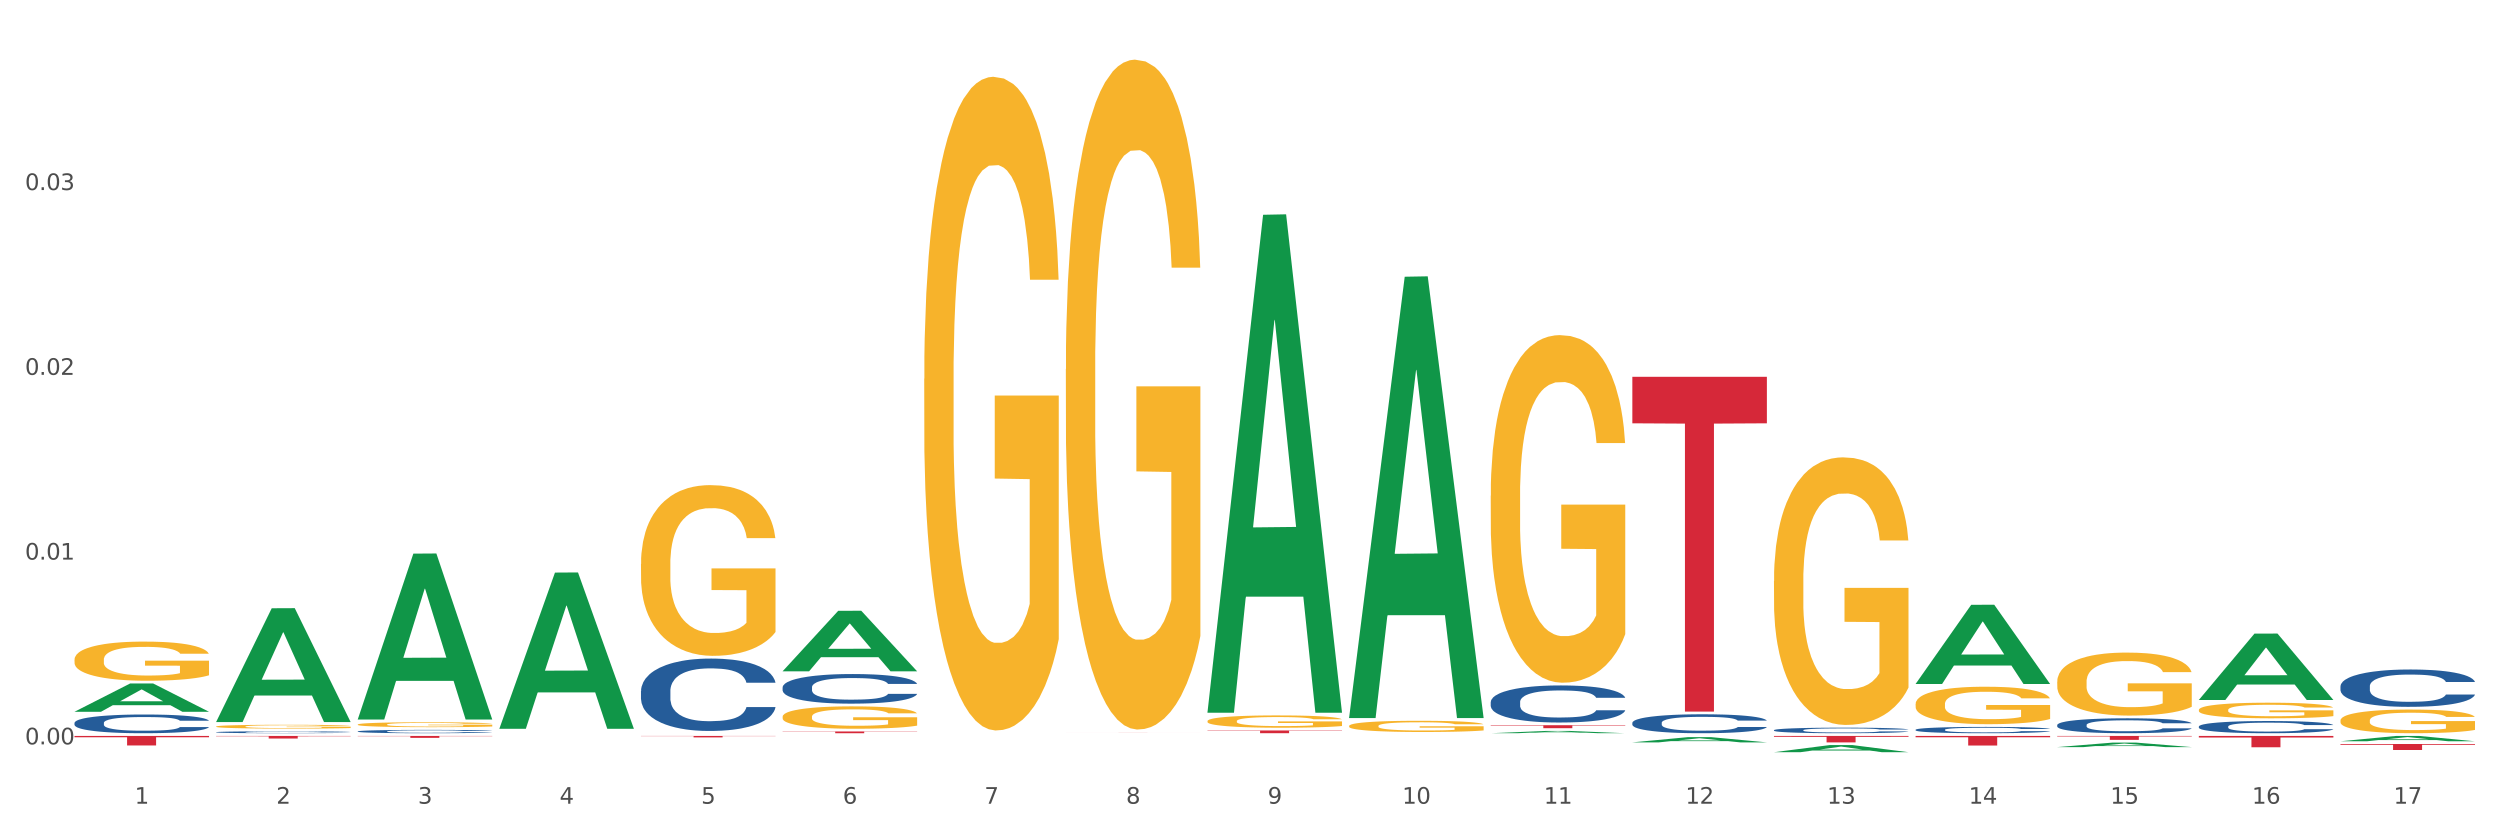<?xml version="1.0" encoding="utf-8" standalone="no"?>
<!DOCTYPE svg PUBLIC "-//W3C//DTD SVG 1.1//EN"
  "http://www.w3.org/Graphics/SVG/1.1/DTD/svg11.dtd">
<svg xmlns:xlink="http://www.w3.org/1999/xlink" width="1080pt" height="360pt" viewBox="0 0 1080 360" xmlns="http://www.w3.org/2000/svg" version="1.1">
 <rect x="0" y="0" width="1080" height="360" fill="#333333" stroke="none"/>
 <defs>
  <style type="text/css">*{stroke-linejoin: round; stroke-linecap: butt}</style>
 </defs>
 <g id="figure_1">
  <g id="patch_1">
   <path d="M 0 360 
L 1080 360 
L 1080 0 
L 0 0 
z
" style="fill: #ffffff; stroke: #ffffff; stroke-linejoin: miter"/>
  </g>
  <g id="axes_1">
   <g id="matplotlib.axis_1">
    <g id="xtick_1">
     <g id="text_1">
      <!-- 1 -->
      <g style="fill: #4d4d4d" transform="translate(58.182 347.204) scale(0.096 -0.096)">
       <defs>
        <path id="DejaVuSans-31" d="M 794 531 
L 1825 531 
L 1825 4091 
L 703 3866 
L 703 4441 
L 1819 4666 
L 2450 4666 
L 2450 531 
L 3481 531 
L 3481 0 
L 794 0 
L 794 531 
z
" transform="scale(0.016)"/>
       </defs>
       <use xlink:href="#DejaVuSans-31"/>
      </g>
     </g>
    </g>
    <g id="xtick_2">
     <g id="text_2">
      <!-- 2 -->
      <g style="fill: #4d4d4d" transform="translate(119.364 347.204) scale(0.096 -0.096)">
       <defs>
        <path id="DejaVuSans-32" d="M 1228 531 
L 3431 531 
L 3431 0 
L 469 0 
L 469 531 
Q 828 903 1448 1529 
Q 2069 2156 2228 2338 
Q 2531 2678 2651 2914 
Q 2772 3150 2772 3378 
Q 2772 3750 2511 3984 
Q 2250 4219 1831 4219 
Q 1534 4219 1204 4116 
Q 875 4013 500 3803 
L 500 4441 
Q 881 4594 1212 4672 
Q 1544 4750 1819 4750 
Q 2544 4750 2975 4387 
Q 3406 4025 3406 3419 
Q 3406 3131 3298 2873 
Q 3191 2616 2906 2266 
Q 2828 2175 2409 1742 
Q 1991 1309 1228 531 
z
" transform="scale(0.016)"/>
       </defs>
       <use xlink:href="#DejaVuSans-32"/>
      </g>
     </g>
    </g>
    <g id="xtick_3">
     <g id="text_3">
      <!-- 3 -->
      <g style="fill: #4d4d4d" transform="translate(180.545 347.204) scale(0.096 -0.096)">
       <defs>
        <path id="DejaVuSans-33" d="M 2597 2516 
Q 3050 2419 3304 2112 
Q 3559 1806 3559 1356 
Q 3559 666 3084 287 
Q 2609 -91 1734 -91 
Q 1441 -91 1130 -33 
Q 819 25 488 141 
L 488 750 
Q 750 597 1062 519 
Q 1375 441 1716 441 
Q 2309 441 2620 675 
Q 2931 909 2931 1356 
Q 2931 1769 2642 2001 
Q 2353 2234 1838 2234 
L 1294 2234 
L 1294 2753 
L 1863 2753 
Q 2328 2753 2575 2939 
Q 2822 3125 2822 3475 
Q 2822 3834 2567 4026 
Q 2313 4219 1838 4219 
Q 1578 4219 1281 4162 
Q 984 4106 628 3988 
L 628 4550 
Q 988 4650 1302 4700 
Q 1616 4750 1894 4750 
Q 2613 4750 3031 4423 
Q 3450 4097 3450 3541 
Q 3450 3153 3228 2886 
Q 3006 2619 2597 2516 
z
" transform="scale(0.016)"/>
       </defs>
       <use xlink:href="#DejaVuSans-33"/>
      </g>
     </g>
    </g>
    <g id="xtick_4">
     <g id="text_4">
      <!-- 4 -->
      <g style="fill: #4d4d4d" transform="translate(241.726 347.204) scale(0.096 -0.096)">
       <defs>
        <path id="DejaVuSans-34" d="M 2419 4116 
L 825 1625 
L 2419 1625 
L 2419 4116 
z
M 2253 4666 
L 3047 4666 
L 3047 1625 
L 3713 1625 
L 3713 1100 
L 3047 1100 
L 3047 0 
L 2419 0 
L 2419 1100 
L 313 1100 
L 313 1709 
L 2253 4666 
z
" transform="scale(0.016)"/>
       </defs>
       <use xlink:href="#DejaVuSans-34"/>
      </g>
     </g>
    </g>
    <g id="xtick_5">
     <g id="text_5">
      <!-- 5 -->
      <g style="fill: #4d4d4d" transform="translate(302.908 347.204) scale(0.096 -0.096)">
       <defs>
        <path id="DejaVuSans-35" d="M 691 4666 
L 3169 4666 
L 3169 4134 
L 1269 4134 
L 1269 2991 
Q 1406 3038 1543 3061 
Q 1681 3084 1819 3084 
Q 2600 3084 3056 2656 
Q 3513 2228 3513 1497 
Q 3513 744 3044 326 
Q 2575 -91 1722 -91 
Q 1428 -91 1123 -41 
Q 819 9 494 109 
L 494 744 
Q 775 591 1075 516 
Q 1375 441 1709 441 
Q 2250 441 2565 725 
Q 2881 1009 2881 1497 
Q 2881 1984 2565 2268 
Q 2250 2553 1709 2553 
Q 1456 2553 1204 2497 
Q 953 2441 691 2322 
L 691 4666 
z
" transform="scale(0.016)"/>
       </defs>
       <use xlink:href="#DejaVuSans-35"/>
      </g>
     </g>
    </g>
    <g id="xtick_6">
     <g id="text_6">
      <!-- 6 -->
      <g style="fill: #4d4d4d" transform="translate(364.089 347.204) scale(0.096 -0.096)">
       <defs>
        <path id="DejaVuSans-36" d="M 2113 2584 
Q 1688 2584 1439 2293 
Q 1191 2003 1191 1497 
Q 1191 994 1439 701 
Q 1688 409 2113 409 
Q 2538 409 2786 701 
Q 3034 994 3034 1497 
Q 3034 2003 2786 2293 
Q 2538 2584 2113 2584 
z
M 3366 4563 
L 3366 3988 
Q 3128 4100 2886 4159 
Q 2644 4219 2406 4219 
Q 1781 4219 1451 3797 
Q 1122 3375 1075 2522 
Q 1259 2794 1537 2939 
Q 1816 3084 2150 3084 
Q 2853 3084 3261 2657 
Q 3669 2231 3669 1497 
Q 3669 778 3244 343 
Q 2819 -91 2113 -91 
Q 1303 -91 875 529 
Q 447 1150 447 2328 
Q 447 3434 972 4092 
Q 1497 4750 2381 4750 
Q 2619 4750 2861 4703 
Q 3103 4656 3366 4563 
z
" transform="scale(0.016)"/>
       </defs>
       <use xlink:href="#DejaVuSans-36"/>
      </g>
     </g>
    </g>
    <g id="xtick_7">
     <g id="text_7">
      <!-- 7 -->
      <g style="fill: #4d4d4d" transform="translate(425.271 347.204) scale(0.096 -0.096)">
       <defs>
        <path id="DejaVuSans-37" d="M 525 4666 
L 3525 4666 
L 3525 4397 
L 1831 0 
L 1172 0 
L 2766 4134 
L 525 4134 
L 525 4666 
z
" transform="scale(0.016)"/>
       </defs>
       <use xlink:href="#DejaVuSans-37"/>
      </g>
     </g>
    </g>
    <g id="xtick_8">
     <g id="text_8">
      <!-- 8 -->
      <g style="fill: #4d4d4d" transform="translate(486.452 347.204) scale(0.096 -0.096)">
       <defs>
        <path id="DejaVuSans-38" d="M 2034 2216 
Q 1584 2216 1326 1975 
Q 1069 1734 1069 1313 
Q 1069 891 1326 650 
Q 1584 409 2034 409 
Q 2484 409 2743 651 
Q 3003 894 3003 1313 
Q 3003 1734 2745 1975 
Q 2488 2216 2034 2216 
z
M 1403 2484 
Q 997 2584 770 2862 
Q 544 3141 544 3541 
Q 544 4100 942 4425 
Q 1341 4750 2034 4750 
Q 2731 4750 3128 4425 
Q 3525 4100 3525 3541 
Q 3525 3141 3298 2862 
Q 3072 2584 2669 2484 
Q 3125 2378 3379 2068 
Q 3634 1759 3634 1313 
Q 3634 634 3220 271 
Q 2806 -91 2034 -91 
Q 1263 -91 848 271 
Q 434 634 434 1313 
Q 434 1759 690 2068 
Q 947 2378 1403 2484 
z
M 1172 3481 
Q 1172 3119 1398 2916 
Q 1625 2713 2034 2713 
Q 2441 2713 2670 2916 
Q 2900 3119 2900 3481 
Q 2900 3844 2670 4047 
Q 2441 4250 2034 4250 
Q 1625 4250 1398 4047 
Q 1172 3844 1172 3481 
z
" transform="scale(0.016)"/>
       </defs>
       <use xlink:href="#DejaVuSans-38"/>
      </g>
     </g>
    </g>
    <g id="xtick_9">
     <g id="text_9">
      <!-- 9 -->
      <g style="fill: #4d4d4d" transform="translate(547.634 347.204) scale(0.096 -0.096)">
       <defs>
        <path id="DejaVuSans-39" d="M 703 97 
L 703 672 
Q 941 559 1184 500 
Q 1428 441 1663 441 
Q 2288 441 2617 861 
Q 2947 1281 2994 2138 
Q 2813 1869 2534 1725 
Q 2256 1581 1919 1581 
Q 1219 1581 811 2004 
Q 403 2428 403 3163 
Q 403 3881 828 4315 
Q 1253 4750 1959 4750 
Q 2769 4750 3195 4129 
Q 3622 3509 3622 2328 
Q 3622 1225 3098 567 
Q 2575 -91 1691 -91 
Q 1453 -91 1209 -44 
Q 966 3 703 97 
z
M 1959 2075 
Q 2384 2075 2632 2365 
Q 2881 2656 2881 3163 
Q 2881 3666 2632 3958 
Q 2384 4250 1959 4250 
Q 1534 4250 1286 3958 
Q 1038 3666 1038 3163 
Q 1038 2656 1286 2365 
Q 1534 2075 1959 2075 
z
" transform="scale(0.016)"/>
       </defs>
       <use xlink:href="#DejaVuSans-39"/>
      </g>
     </g>
    </g>
    <g id="xtick_10">
     <g id="text_10">
      <!-- 10 -->
      <g style="fill: #4d4d4d" transform="translate(605.761 347.204) scale(0.096 -0.096)">
       <defs>
        <path id="DejaVuSans-30" d="M 2034 4250 
Q 1547 4250 1301 3770 
Q 1056 3291 1056 2328 
Q 1056 1369 1301 889 
Q 1547 409 2034 409 
Q 2525 409 2770 889 
Q 3016 1369 3016 2328 
Q 3016 3291 2770 3770 
Q 2525 4250 2034 4250 
z
M 2034 4750 
Q 2819 4750 3233 4129 
Q 3647 3509 3647 2328 
Q 3647 1150 3233 529 
Q 2819 -91 2034 -91 
Q 1250 -91 836 529 
Q 422 1150 422 2328 
Q 422 3509 836 4129 
Q 1250 4750 2034 4750 
z
" transform="scale(0.016)"/>
       </defs>
       <use xlink:href="#DejaVuSans-31"/>
       <use xlink:href="#DejaVuSans-30" transform="translate(63.623 0)"/>
      </g>
     </g>
    </g>
    <g id="xtick_11">
     <g id="text_11">
      <!-- 11 -->
      <g style="fill: #4d4d4d" transform="translate(666.942 347.204) scale(0.096 -0.096)">
       <use xlink:href="#DejaVuSans-31"/>
       <use xlink:href="#DejaVuSans-31" transform="translate(63.623 0)"/>
      </g>
     </g>
    </g>
    <g id="xtick_12">
     <g id="text_12">
      <!-- 12 -->
      <g style="fill: #4d4d4d" transform="translate(728.124 347.204) scale(0.096 -0.096)">
       <use xlink:href="#DejaVuSans-31"/>
       <use xlink:href="#DejaVuSans-32" transform="translate(63.623 0)"/>
      </g>
     </g>
    </g>
    <g id="xtick_13">
     <g id="text_13">
      <!-- 13 -->
      <g style="fill: #4d4d4d" transform="translate(789.305 347.204) scale(0.096 -0.096)">
       <use xlink:href="#DejaVuSans-31"/>
       <use xlink:href="#DejaVuSans-33" transform="translate(63.623 0)"/>
      </g>
     </g>
    </g>
    <g id="xtick_14">
     <g id="text_14">
      <!-- 14 -->
      <g style="fill: #4d4d4d" transform="translate(850.487 347.204) scale(0.096 -0.096)">
       <use xlink:href="#DejaVuSans-31"/>
       <use xlink:href="#DejaVuSans-34" transform="translate(63.623 0)"/>
      </g>
     </g>
    </g>
    <g id="xtick_15">
     <g id="text_15">
      <!-- 15 -->
      <g style="fill: #4d4d4d" transform="translate(911.668 347.204) scale(0.096 -0.096)">
       <use xlink:href="#DejaVuSans-31"/>
       <use xlink:href="#DejaVuSans-35" transform="translate(63.623 0)"/>
      </g>
     </g>
    </g>
    <g id="xtick_16">
     <g id="text_16">
      <!-- 16 -->
      <g style="fill: #4d4d4d" transform="translate(972.849 347.204) scale(0.096 -0.096)">
       <use xlink:href="#DejaVuSans-31"/>
       <use xlink:href="#DejaVuSans-36" transform="translate(63.623 0)"/>
      </g>
     </g>
    </g>
    <g id="xtick_17">
     <g id="text_17">
      <!-- 17 -->
      <g style="fill: #4d4d4d" transform="translate(1034.031 347.204) scale(0.096 -0.096)">
       <use xlink:href="#DejaVuSans-31"/>
       <use xlink:href="#DejaVuSans-37" transform="translate(63.623 0)"/>
      </g>
     </g>
    </g>
    <g id="xtick_18"/>
    <g id="xtick_19"/>
    <g id="xtick_20"/>
    <g id="xtick_21"/>
    <g id="xtick_22"/>
    <g id="xtick_23"/>
    <g id="xtick_24"/>
    <g id="xtick_25"/>
    <g id="xtick_26"/>
    <g id="xtick_27"/>
    <g id="xtick_28"/>
    <g id="xtick_29"/>
    <g id="xtick_30"/>
    <g id="xtick_31"/>
    <g id="xtick_32"/>
    <g id="xtick_33"/>
   </g>
   <g id="matplotlib.axis_2">
    <g id="ytick_1">
     <g id="text_18">
      <!-- 0.00 -->
      <g style="fill: #4d4d4d" transform="translate(10.8 321.571) scale(0.096 -0.096)">
       <defs>
        <path id="DejaVuSans-2e" d="M 684 794 
L 1344 794 
L 1344 0 
L 684 0 
L 684 794 
z
" transform="scale(0.016)"/>
       </defs>
       <use xlink:href="#DejaVuSans-30"/>
       <use xlink:href="#DejaVuSans-2e" transform="translate(63.623 0)"/>
       <use xlink:href="#DejaVuSans-30" transform="translate(95.41 0)"/>
       <use xlink:href="#DejaVuSans-30" transform="translate(159.033 0)"/>
      </g>
     </g>
    </g>
    <g id="ytick_2">
     <g id="text_19">
      <!-- 0.01 -->
      <g style="fill: #4d4d4d" transform="translate(10.8 241.75) scale(0.096 -0.096)">
       <use xlink:href="#DejaVuSans-30"/>
       <use xlink:href="#DejaVuSans-2e" transform="translate(63.623 0)"/>
       <use xlink:href="#DejaVuSans-30" transform="translate(95.41 0)"/>
       <use xlink:href="#DejaVuSans-31" transform="translate(159.033 0)"/>
      </g>
     </g>
    </g>
    <g id="ytick_3">
     <g id="text_20">
      <!-- 0.02 -->
      <g style="fill: #4d4d4d" transform="translate(10.8 161.929) scale(0.096 -0.096)">
       <use xlink:href="#DejaVuSans-30"/>
       <use xlink:href="#DejaVuSans-2e" transform="translate(63.623 0)"/>
       <use xlink:href="#DejaVuSans-30" transform="translate(95.41 0)"/>
       <use xlink:href="#DejaVuSans-32" transform="translate(159.033 0)"/>
      </g>
     </g>
    </g>
    <g id="ytick_4">
     <g id="text_21">
      <!-- 0.03 -->
      <g style="fill: #4d4d4d" transform="translate(10.8 82.108) scale(0.096 -0.096)">
       <use xlink:href="#DejaVuSans-30"/>
       <use xlink:href="#DejaVuSans-2e" transform="translate(63.623 0)"/>
       <use xlink:href="#DejaVuSans-30" transform="translate(95.41 0)"/>
       <use xlink:href="#DejaVuSans-33" transform="translate(159.033 0)"/>
      </g>
     </g>
    </g>
    <g id="ytick_5"/>
    <g id="ytick_6"/>
    <g id="ytick_7"/>
    <g id="ytick_8"/>
   </g>
   <g id="PolyCollection_1">
    <path d="M 32.175 307.472 
L 32.235 307.461 
L 56.203 295.267 
L 66.15 295.256 
L 90.297 307.495 
L 78.793 307.495 
L 73.58 304.645 
L 48.833 304.645 
L 48.653 304.691 
L 43.62 307.495 
L 32.175 307.495 
L 32.175 307.472 
L 51.949 302.944 
L 70.464 302.933 
L 61.296 297.864 
L 61.176 297.841 
L 61.056 297.876 
L 51.889 302.933 
L 51.949 302.944 
L 32.175 307.472 
z
" clip-path="url(#p0ef2381d5a)" style="fill: #109648"/>
    <path d="M 1011.078 321.401 
L 1069.2 321.401 
L 1069.2 321.762 
L 1046.337 321.764 
L 1046.337 323.995 
L 1033.803 323.995 
L 1033.803 321.764 
L 1011.078 321.762 
L 1011.078 321.404 
L 1011.078 321.401 
z
" clip-path="url(#p0ef2381d5a)" style="fill: #d62839"/>
    <path d="M 949.896 317.924 
L 1008.019 317.924 
L 1008.019 318.604 
L 985.155 318.609 
L 985.155 322.823 
L 972.622 322.823 
L 972.622 318.609 
L 949.896 318.604 
L 949.896 317.928 
L 949.896 317.924 
z
" clip-path="url(#p0ef2381d5a)" style="fill: #d62839"/>
    <path d="M 888.715 317.924 
L 946.837 317.924 
L 946.837 318.16 
L 923.974 318.162 
L 923.974 319.625 
L 911.44 319.625 
L 911.44 318.162 
L 888.715 318.16 
L 888.715 317.925 
L 888.715 317.924 
z
" clip-path="url(#p0ef2381d5a)" style="fill: #d62839"/>
    <path d="M 32.175 317.924 
L 90.297 317.924 
L 90.297 318.494 
L 67.434 318.498 
L 67.434 322.031 
L 54.901 322.031 
L 54.901 318.498 
L 32.175 318.494 
L 32.175 317.927 
L 32.175 317.924 
z
" clip-path="url(#p0ef2381d5a)" style="fill: #d62839"/>
    <path d="M 521.626 315.548 
L 579.749 315.548 
L 579.749 315.716 
L 556.885 315.717 
L 556.885 316.755 
L 544.352 316.755 
L 544.352 315.717 
L 521.626 315.716 
L 521.626 315.549 
L 521.626 315.548 
z
" clip-path="url(#p0ef2381d5a)" style="fill: #d62839"/>
    <path d="M 460.445 316.331 
L 518.567 316.331 
L 518.567 316.335 
L 495.704 316.335 
L 495.704 316.362 
L 483.17 316.362 
L 483.17 316.335 
L 460.445 316.335 
L 460.445 316.331 
L 460.445 316.331 
z
" clip-path="url(#p0ef2381d5a)" style="fill: #d62839"/>
    <path d="M 643.989 313.297 
L 702.112 313.297 
L 702.112 313.477 
L 679.248 313.478 
L 679.248 314.586 
L 666.715 314.586 
L 666.715 313.478 
L 643.989 313.477 
L 643.989 313.299 
L 643.989 313.297 
z
" clip-path="url(#p0ef2381d5a)" style="fill: #d62839"/>
    <path d="M 705.171 162.767 
L 763.293 162.767 
L 763.293 182.867 
L 740.43 183.002 
L 740.43 307.401 
L 727.896 307.401 
L 727.896 183.002 
L 705.171 182.867 
L 705.171 162.903 
L 705.171 162.767 
z
" clip-path="url(#p0ef2381d5a)" style="fill: #d62839"/>
    <path d="M 766.352 317.924 
L 824.474 317.924 
L 824.474 318.311 
L 801.611 318.313 
L 801.611 320.709 
L 789.078 320.709 
L 789.078 318.313 
L 766.352 318.311 
L 766.352 317.926 
L 766.352 317.924 
z
" clip-path="url(#p0ef2381d5a)" style="fill: #d62839"/>
    <path d="M 827.533 317.924 
L 885.656 317.924 
L 885.656 318.502 
L 862.792 318.505 
L 862.792 322.083 
L 850.259 322.083 
L 850.259 318.505 
L 827.533 318.502 
L 827.533 317.927 
L 827.533 317.924 
z
" clip-path="url(#p0ef2381d5a)" style="fill: #d62839"/>
    <path d="M 338.082 289.964 
L 338.142 289.939 
L 362.11 263.866 
L 372.057 263.842 
L 396.204 290.013 
L 384.7 290.013 
L 379.487 283.919 
L 354.74 283.919 
L 354.56 284.017 
L 349.527 290.013 
L 338.082 290.013 
L 338.082 289.964 
L 357.856 280.282 
L 376.371 280.257 
L 367.203 269.42 
L 367.083 269.371 
L 366.963 269.444 
L 357.796 280.257 
L 357.856 280.282 
L 338.082 289.964 
z
" clip-path="url(#p0ef2381d5a)" style="fill: #109648"/>
    <path d="M 643.989 316.753 
L 644.049 316.752 
L 668.017 315.756 
L 677.964 315.755 
L 702.112 316.755 
L 690.607 316.755 
L 685.394 316.522 
L 660.647 316.522 
L 660.467 316.526 
L 655.434 316.755 
L 643.989 316.755 
L 643.989 316.753 
L 663.763 316.383 
L 682.278 316.382 
L 673.11 315.968 
L 672.99 315.966 
L 672.871 315.969 
L 663.703 316.382 
L 663.763 316.383 
L 643.989 316.753 
z
" clip-path="url(#p0ef2381d5a)" style="fill: #109648"/>
    <path d="M 705.171 320.702 
L 705.23 320.7 
L 729.198 318.441 
L 739.145 318.438 
L 763.293 320.706 
L 751.788 320.706 
L 746.575 320.178 
L 721.828 320.178 
L 721.649 320.187 
L 716.615 320.706 
L 705.171 320.706 
L 705.171 320.702 
L 724.944 319.863 
L 743.459 319.861 
L 734.292 318.922 
L 734.172 318.918 
L 734.052 318.924 
L 724.884 319.861 
L 724.944 319.863 
L 705.171 320.702 
z
" clip-path="url(#p0ef2381d5a)" style="fill: #109648"/>
    <path d="M 827.533 295.429 
L 827.593 295.397 
L 851.561 261.274 
L 861.508 261.242 
L 885.656 295.494 
L 874.151 295.494 
L 868.938 287.518 
L 844.191 287.518 
L 844.011 287.646 
L 838.978 295.494 
L 827.533 295.494 
L 827.533 295.429 
L 847.307 282.758 
L 865.822 282.726 
L 856.654 268.542 
L 856.535 268.478 
L 856.415 268.575 
L 847.247 282.726 
L 847.307 282.758 
L 827.533 295.429 
z
" clip-path="url(#p0ef2381d5a)" style="fill: #109648"/>
    <path d="M 766.352 324.944 
L 766.412 324.941 
L 790.38 321.881 
L 800.327 321.878 
L 824.474 324.95 
L 812.97 324.95 
L 807.757 324.234 
L 783.01 324.234 
L 782.83 324.246 
L 777.797 324.95 
L 766.352 324.95 
L 766.352 324.944 
L 786.126 323.807 
L 804.641 323.804 
L 795.473 322.533 
L 795.353 322.527 
L 795.233 322.535 
L 786.066 323.804 
L 786.126 323.807 
L 766.352 324.944 
z
" clip-path="url(#p0ef2381d5a)" style="fill: #109648"/>
    <path d="M 1011.078 320.228 
L 1011.138 320.226 
L 1035.106 317.926 
L 1045.052 317.924 
L 1069.2 320.233 
L 1057.695 320.233 
L 1052.482 319.695 
L 1027.735 319.695 
L 1027.556 319.704 
L 1022.522 320.233 
L 1011.078 320.233 
L 1011.078 320.228 
L 1030.851 319.374 
L 1049.366 319.372 
L 1040.199 318.416 
L 1040.079 318.411 
L 1039.959 318.418 
L 1030.791 319.372 
L 1030.851 319.374 
L 1011.078 320.228 
z
" clip-path="url(#p0ef2381d5a)" style="fill: #109648"/>
    <path d="M 949.896 302.341 
L 949.956 302.314 
L 973.924 273.722 
L 983.871 273.695 
L 1008.019 302.395 
L 996.514 302.395 
L 991.301 295.712 
L 966.554 295.712 
L 966.374 295.819 
L 961.341 302.395 
L 949.896 302.395 
L 949.896 302.341 
L 969.67 291.723 
L 988.185 291.697 
L 979.017 279.813 
L 978.897 279.759 
L 978.778 279.84 
L 969.61 291.697 
L 969.67 291.723 
L 949.896 302.341 
z
" clip-path="url(#p0ef2381d5a)" style="fill: #109648"/>
    <path d="M 888.715 322.744 
L 888.775 322.742 
L 912.743 320.796 
L 922.689 320.794 
L 946.837 322.748 
L 935.333 322.748 
L 930.12 322.293 
L 905.373 322.293 
L 905.193 322.3 
L 900.16 322.748 
L 888.715 322.748 
L 888.715 322.744 
L 908.488 322.021 
L 927.004 322.019 
L 917.836 321.21 
L 917.716 321.207 
L 917.596 321.212 
L 908.428 322.019 
L 908.488 322.021 
L 888.715 322.744 
z
" clip-path="url(#p0ef2381d5a)" style="fill: #109648"/>
    <path d="M 460.445 159.493 
L 460.514 159.228 
L 460.514 149.714 
L 460.651 141.521 
L 461.337 121.699 
L 462.366 105.312 
L 463.121 96.591 
L 463.876 89.455 
L 464.768 82.319 
L 465.866 74.918 
L 467.856 64.082 
L 469.091 58.532 
L 470.601 52.718 
L 473.346 44.26 
L 475.336 39.503 
L 477.394 35.538 
L 480.757 30.781 
L 482.953 28.667 
L 485.286 27.081 
L 488.099 26.024 
L 490.227 25.759 
L 494.893 26.552 
L 498.873 28.931 
L 500.794 30.781 
L 503.265 33.953 
L 504.568 36.067 
L 506.696 40.296 
L 508.892 45.846 
L 510.401 50.603 
L 512.666 59.589 
L 514.381 68.575 
L 515.96 79.676 
L 516.783 87.34 
L 517.401 94.476 
L 517.95 102.669 
L 518.499 115.62 
L 506.147 115.62 
L 505.666 106.369 
L 504.912 97.648 
L 503.814 89.19 
L 502.853 83.904 
L 501.206 77.297 
L 499.696 73.068 
L 498.118 69.897 
L 496.197 67.254 
L 494.687 65.932 
L 492.56 64.875 
L 488.374 65.139 
L 485.56 67.254 
L 483.639 69.897 
L 482.404 72.275 
L 481.306 74.918 
L 480.071 78.618 
L 478.63 84.169 
L 477.6 89.19 
L 476.571 95.533 
L 475.747 101.876 
L 474.993 109.277 
L 474.375 117.206 
L 473.895 125.399 
L 473.483 135.442 
L 473.14 152.092 
L 473.14 188.301 
L 473.277 196.494 
L 473.62 207.33 
L 474.032 215.523 
L 474.718 225.302 
L 475.336 231.909 
L 476.502 241.424 
L 477.806 249.353 
L 478.835 254.375 
L 479.865 258.603 
L 481.649 264.418 
L 483.639 269.175 
L 485.354 272.082 
L 487.688 274.725 
L 489.266 275.782 
L 490.638 276.311 
L 494.001 276.311 
L 496.403 275.518 
L 499.079 273.668 
L 501.137 271.289 
L 502.853 268.382 
L 504.774 263.625 
L 506.01 259.132 
L 506.01 203.894 
L 490.913 203.63 
L 490.913 166.893 
L 518.567 166.893 
L 518.567 274.725 
L 517.401 280.275 
L 516.097 285.297 
L 514.724 289.79 
L 512.666 295.34 
L 510.195 300.626 
L 508 304.326 
L 505.666 307.498 
L 502.922 310.405 
L 499.353 313.048 
L 497.157 314.105 
L 494.413 314.898 
L 491.187 315.162 
L 488.374 314.634 
L 485.629 313.312 
L 482.747 310.934 
L 479.933 307.498 
L 477.806 304.062 
L 475.679 299.833 
L 473.414 294.283 
L 471.63 288.997 
L 470.258 284.24 
L 468.748 278.161 
L 467.101 270.232 
L 465.866 263.096 
L 464.768 255.696 
L 463.601 246.181 
L 462.778 237.988 
L 461.955 227.681 
L 461.474 220.016 
L 460.925 208.123 
L 460.514 191.472 
L 460.445 159.493 
z
" clip-path="url(#p0ef2381d5a)" style="fill: #f7b32b"/>
    <path d="M 276.901 243.652 
L 276.969 243.585 
L 276.969 241.16 
L 277.107 239.072 
L 277.793 234.02 
L 278.822 229.844 
L 279.577 227.621 
L 280.332 225.802 
L 281.224 223.983 
L 282.322 222.097 
L 284.312 219.335 
L 285.547 217.921 
L 287.057 216.439 
L 289.801 214.283 
L 291.792 213.071 
L 293.85 212.06 
L 297.213 210.848 
L 299.408 210.309 
L 301.742 209.905 
L 304.555 209.635 
L 306.682 209.568 
L 311.349 209.77 
L 315.329 210.376 
L 317.25 210.848 
L 319.72 211.656 
L 321.024 212.195 
L 323.152 213.273 
L 325.347 214.687 
L 326.857 215.9 
L 329.122 218.19 
L 330.837 220.48 
L 332.415 223.31 
L 333.239 225.263 
L 333.856 227.082 
L 334.405 229.17 
L 334.954 232.471 
L 322.603 232.471 
L 322.122 230.113 
L 321.367 227.89 
L 320.269 225.735 
L 319.309 224.387 
L 317.662 222.703 
L 316.152 221.626 
L 314.574 220.817 
L 312.652 220.144 
L 311.143 219.807 
L 309.015 219.537 
L 304.83 219.605 
L 302.016 220.144 
L 300.095 220.817 
L 298.86 221.423 
L 297.762 222.097 
L 296.526 223.04 
L 295.085 224.455 
L 294.056 225.735 
L 293.027 227.351 
L 292.203 228.968 
L 291.448 230.854 
L 290.831 232.875 
L 290.35 234.963 
L 289.939 237.523 
L 289.596 241.766 
L 289.596 250.995 
L 289.733 253.083 
L 290.076 255.845 
L 290.488 257.933 
L 291.174 260.425 
L 291.792 262.109 
L 292.958 264.534 
L 294.262 266.555 
L 295.291 267.835 
L 296.321 268.913 
L 298.105 270.395 
L 300.095 271.607 
L 301.81 272.348 
L 304.143 273.022 
L 305.722 273.291 
L 307.094 273.426 
L 310.457 273.426 
L 312.858 273.224 
L 315.535 272.752 
L 317.593 272.146 
L 319.309 271.405 
L 321.23 270.193 
L 322.465 269.047 
L 322.465 254.969 
L 307.369 254.902 
L 307.369 245.539 
L 335.023 245.539 
L 335.023 273.022 
L 333.856 274.436 
L 332.553 275.716 
L 331.18 276.861 
L 329.122 278.276 
L 326.651 279.623 
L 324.455 280.566 
L 322.122 281.374 
L 319.377 282.115 
L 315.809 282.789 
L 313.613 283.058 
L 310.868 283.26 
L 307.643 283.328 
L 304.83 283.193 
L 302.085 282.856 
L 299.203 282.25 
L 296.389 281.374 
L 294.262 280.499 
L 292.135 279.421 
L 289.87 278.006 
L 288.086 276.659 
L 286.714 275.447 
L 285.204 273.897 
L 283.557 271.877 
L 282.322 270.058 
L 281.224 268.172 
L 280.057 265.747 
L 279.234 263.659 
L 278.41 261.031 
L 277.93 259.078 
L 277.381 256.047 
L 276.969 251.803 
L 276.901 243.652 
z
" clip-path="url(#p0ef2381d5a)" style="fill: #f7b32b"/>
    <path d="M 338.082 309.618 
L 338.151 309.609 
L 338.151 309.291 
L 338.288 309.017 
L 338.974 308.354 
L 340.003 307.806 
L 340.758 307.514 
L 341.513 307.276 
L 342.405 307.037 
L 343.503 306.79 
L 345.493 306.428 
L 346.728 306.242 
L 348.238 306.048 
L 350.983 305.765 
L 352.973 305.606 
L 355.032 305.473 
L 358.394 305.314 
L 360.59 305.243 
L 362.923 305.19 
L 365.737 305.155 
L 367.864 305.146 
L 372.53 305.173 
L 376.51 305.252 
L 378.431 305.314 
L 380.902 305.42 
L 382.206 305.491 
L 384.333 305.632 
L 386.529 305.818 
L 388.038 305.977 
L 390.303 306.277 
L 392.019 306.578 
L 393.597 306.949 
L 394.42 307.205 
L 395.038 307.444 
L 395.587 307.718 
L 396.136 308.151 
L 383.784 308.151 
L 383.304 307.841 
L 382.549 307.55 
L 381.451 307.267 
L 380.49 307.09 
L 378.843 306.869 
L 377.334 306.728 
L 375.755 306.622 
L 373.834 306.534 
L 372.324 306.489 
L 370.197 306.454 
L 366.011 306.463 
L 363.198 306.534 
L 361.276 306.622 
L 360.041 306.701 
L 358.943 306.79 
L 357.708 306.914 
L 356.267 307.099 
L 355.237 307.267 
L 354.208 307.479 
L 353.385 307.691 
L 352.63 307.939 
L 352.012 308.204 
L 351.532 308.478 
L 351.12 308.813 
L 350.777 309.37 
L 350.777 310.581 
L 350.914 310.855 
L 351.257 311.217 
L 351.669 311.491 
L 352.355 311.818 
L 352.973 312.039 
L 354.139 312.357 
L 355.443 312.622 
L 356.473 312.79 
L 357.502 312.932 
L 359.286 313.126 
L 361.276 313.285 
L 362.992 313.382 
L 365.325 313.471 
L 366.903 313.506 
L 368.276 313.524 
L 371.638 313.524 
L 374.04 313.497 
L 376.716 313.435 
L 378.775 313.356 
L 380.49 313.258 
L 382.412 313.099 
L 383.647 312.949 
L 383.647 311.102 
L 368.55 311.093 
L 368.55 309.865 
L 396.204 309.865 
L 396.204 313.471 
L 395.038 313.656 
L 393.734 313.824 
L 392.362 313.974 
L 390.303 314.16 
L 387.833 314.337 
L 385.637 314.46 
L 383.304 314.566 
L 380.559 314.664 
L 376.99 314.752 
L 374.795 314.787 
L 372.05 314.814 
L 368.824 314.823 
L 366.011 314.805 
L 363.266 314.761 
L 360.384 314.681 
L 357.571 314.566 
L 355.443 314.451 
L 353.316 314.31 
L 351.052 314.124 
L 349.267 313.948 
L 347.895 313.789 
L 346.385 313.585 
L 344.738 313.32 
L 343.503 313.082 
L 342.405 312.834 
L 341.239 312.516 
L 340.415 312.242 
L 339.592 311.898 
L 339.111 311.641 
L 338.562 311.244 
L 338.151 310.687 
L 338.082 309.618 
z
" clip-path="url(#p0ef2381d5a)" style="fill: #f7b32b"/>
    <path d="M 154.538 312.996 
L 154.606 312.994 
L 154.606 312.925 
L 154.744 312.864 
L 155.43 312.719 
L 156.459 312.599 
L 157.214 312.535 
L 157.969 312.483 
L 158.861 312.43 
L 159.959 312.376 
L 161.949 312.297 
L 163.184 312.256 
L 164.694 312.213 
L 167.439 312.151 
L 169.429 312.116 
L 171.487 312.087 
L 174.85 312.052 
L 177.046 312.037 
L 179.379 312.025 
L 182.192 312.018 
L 184.32 312.016 
L 188.986 312.021 
L 192.966 312.039 
L 194.887 312.052 
L 197.358 312.076 
L 198.661 312.091 
L 200.789 312.122 
L 202.985 312.163 
L 204.494 312.198 
L 206.759 312.264 
L 208.474 312.33 
L 210.053 312.411 
L 210.876 312.467 
L 211.494 312.519 
L 212.043 312.58 
L 212.592 312.675 
L 200.24 312.675 
L 199.759 312.607 
L 199.005 312.543 
L 197.907 312.481 
L 196.946 312.442 
L 195.299 312.394 
L 193.789 312.363 
L 192.211 312.339 
L 190.29 312.32 
L 188.78 312.31 
L 186.653 312.302 
L 182.467 312.304 
L 179.653 312.32 
L 177.732 312.339 
L 176.497 312.357 
L 175.399 312.376 
L 174.164 312.403 
L 172.723 312.444 
L 171.693 312.481 
L 170.664 312.527 
L 169.84 312.574 
L 169.086 312.628 
L 168.468 312.686 
L 167.988 312.746 
L 167.576 312.82 
L 167.233 312.942 
L 167.233 313.207 
L 167.37 313.268 
L 167.713 313.347 
L 168.125 313.407 
L 168.811 313.479 
L 169.429 313.527 
L 170.595 313.597 
L 171.899 313.655 
L 172.928 313.692 
L 173.958 313.723 
L 175.742 313.766 
L 177.732 313.8 
L 179.447 313.822 
L 181.781 313.841 
L 183.359 313.849 
L 184.731 313.853 
L 188.094 313.853 
L 190.495 313.847 
L 193.172 313.833 
L 195.23 313.816 
L 196.946 313.795 
L 198.867 313.76 
L 200.102 313.727 
L 200.102 313.322 
L 185.006 313.32 
L 185.006 313.05 
L 212.66 313.05 
L 212.66 313.841 
L 211.494 313.882 
L 210.19 313.919 
L 208.817 313.952 
L 206.759 313.992 
L 204.288 314.031 
L 202.092 314.058 
L 199.759 314.081 
L 197.014 314.103 
L 193.446 314.122 
L 191.25 314.13 
L 188.505 314.136 
L 185.28 314.138 
L 182.467 314.134 
L 179.722 314.124 
L 176.84 314.107 
L 174.026 314.081 
L 171.899 314.056 
L 169.772 314.025 
L 167.507 313.985 
L 165.723 313.946 
L 164.351 313.911 
L 162.841 313.866 
L 161.194 313.808 
L 159.959 313.756 
L 158.861 313.702 
L 157.694 313.632 
L 156.871 313.572 
L 156.048 313.496 
L 155.567 313.44 
L 155.018 313.353 
L 154.606 313.231 
L 154.538 312.996 
z
" clip-path="url(#p0ef2381d5a)" style="fill: #f7b32b"/>
    <path d="M 521.626 311.519 
L 521.695 311.514 
L 521.695 311.339 
L 521.832 311.189 
L 522.518 310.824 
L 523.548 310.523 
L 524.303 310.363 
L 525.057 310.232 
L 525.949 310.101 
L 527.047 309.965 
L 529.037 309.766 
L 530.273 309.664 
L 531.782 309.557 
L 534.527 309.402 
L 536.517 309.314 
L 538.576 309.241 
L 541.938 309.154 
L 544.134 309.115 
L 546.467 309.086 
L 549.281 309.067 
L 551.408 309.062 
L 556.074 309.076 
L 560.054 309.12 
L 561.976 309.154 
L 564.446 309.212 
L 565.75 309.251 
L 567.877 309.329 
L 570.073 309.431 
L 571.583 309.518 
L 573.847 309.683 
L 575.563 309.848 
L 577.141 310.052 
L 577.965 310.193 
L 578.582 310.324 
L 579.131 310.475 
L 579.68 310.713 
L 567.328 310.713 
L 566.848 310.543 
L 566.093 310.383 
L 564.995 310.227 
L 564.034 310.13 
L 562.387 310.009 
L 560.878 309.931 
L 559.299 309.873 
L 557.378 309.824 
L 555.868 309.8 
L 553.741 309.78 
L 549.555 309.785 
L 546.742 309.824 
L 544.82 309.873 
L 543.585 309.916 
L 542.487 309.965 
L 541.252 310.033 
L 539.811 310.135 
L 538.782 310.227 
L 537.752 310.344 
L 536.929 310.46 
L 536.174 310.596 
L 535.556 310.742 
L 535.076 310.892 
L 534.664 311.077 
L 534.321 311.383 
L 534.321 312.048 
L 534.459 312.199 
L 534.802 312.398 
L 535.213 312.548 
L 535.9 312.728 
L 536.517 312.85 
L 537.684 313.024 
L 538.988 313.17 
L 540.017 313.262 
L 541.046 313.34 
L 542.83 313.447 
L 544.82 313.534 
L 546.536 313.588 
L 548.869 313.636 
L 550.447 313.656 
L 551.82 313.665 
L 555.182 313.665 
L 557.584 313.651 
L 560.26 313.617 
L 562.319 313.573 
L 564.034 313.52 
L 565.956 313.432 
L 567.191 313.35 
L 567.191 312.335 
L 552.094 312.33 
L 552.094 311.655 
L 579.749 311.655 
L 579.749 313.636 
L 578.582 313.738 
L 577.278 313.83 
L 575.906 313.913 
L 573.847 314.015 
L 571.377 314.112 
L 569.181 314.18 
L 566.848 314.238 
L 564.103 314.292 
L 560.535 314.34 
L 558.339 314.36 
L 555.594 314.374 
L 552.369 314.379 
L 549.555 314.369 
L 546.81 314.345 
L 543.928 314.301 
L 541.115 314.238 
L 538.988 314.175 
L 536.86 314.098 
L 534.596 313.996 
L 532.812 313.898 
L 531.439 313.811 
L 529.93 313.699 
L 528.283 313.554 
L 527.047 313.423 
L 525.949 313.287 
L 524.783 313.112 
L 523.959 312.961 
L 523.136 312.772 
L 522.656 312.631 
L 522.107 312.412 
L 521.695 312.107 
L 521.626 311.519 
z
" clip-path="url(#p0ef2381d5a)" style="fill: #f7b32b"/>
    <path d="M 399.263 163.661 
L 399.332 163.404 
L 399.332 154.119 
L 399.469 146.124 
L 400.156 126.781 
L 401.185 110.79 
L 401.94 102.279 
L 402.695 95.316 
L 403.587 88.352 
L 404.685 81.131 
L 406.675 70.557 
L 407.91 65.141 
L 409.419 59.467 
L 412.164 51.214 
L 414.154 46.571 
L 416.213 42.703 
L 419.575 38.06 
L 421.771 35.997 
L 424.104 34.45 
L 426.918 33.418 
L 429.045 33.16 
L 433.711 33.934 
L 437.691 36.255 
L 439.613 38.06 
L 442.083 41.155 
L 443.387 43.218 
L 445.514 47.345 
L 447.71 52.761 
L 449.22 57.403 
L 451.484 66.172 
L 453.2 74.941 
L 454.778 85.773 
L 455.602 93.253 
L 456.219 100.216 
L 456.768 108.211 
L 457.317 120.849 
L 444.965 120.849 
L 444.485 111.822 
L 443.73 103.311 
L 442.632 95.058 
L 441.672 89.9 
L 440.025 83.452 
L 438.515 79.326 
L 436.937 76.231 
L 435.015 73.652 
L 433.506 72.362 
L 431.378 71.33 
L 427.192 71.588 
L 424.379 73.652 
L 422.458 76.231 
L 421.222 78.552 
L 420.124 81.131 
L 418.889 84.742 
L 417.448 90.158 
L 416.419 95.058 
L 415.39 101.248 
L 414.566 107.438 
L 413.811 114.659 
L 413.194 122.396 
L 412.713 130.391 
L 412.302 140.192 
L 411.958 156.44 
L 411.958 191.773 
L 412.096 199.769 
L 412.439 210.343 
L 412.851 218.338 
L 413.537 227.881 
L 414.154 234.328 
L 415.321 243.613 
L 416.625 251.35 
L 417.654 256.25 
L 418.683 260.377 
L 420.468 266.051 
L 422.458 270.693 
L 424.173 273.53 
L 426.506 276.109 
L 428.084 277.141 
L 429.457 277.657 
L 432.819 277.657 
L 435.221 276.883 
L 437.897 275.078 
L 439.956 272.757 
L 441.672 269.92 
L 443.593 265.277 
L 444.828 260.893 
L 444.828 206.99 
L 429.731 206.732 
L 429.731 170.883 
L 457.386 170.883 
L 457.386 276.109 
L 456.219 281.525 
L 454.915 286.426 
L 453.543 290.81 
L 451.484 296.226 
L 449.014 301.384 
L 446.818 304.995 
L 444.485 308.09 
L 441.74 310.927 
L 438.172 313.506 
L 435.976 314.538 
L 433.231 315.311 
L 430.006 315.569 
L 427.192 315.053 
L 424.448 313.764 
L 421.565 311.443 
L 418.752 308.09 
L 416.625 304.737 
L 414.497 300.611 
L 412.233 295.195 
L 410.449 290.036 
L 409.076 285.394 
L 407.567 279.462 
L 405.92 271.725 
L 404.685 264.761 
L 403.587 257.54 
L 402.42 248.255 
L 401.597 240.26 
L 400.773 230.202 
L 400.293 222.722 
L 399.744 211.117 
L 399.332 194.868 
L 399.263 163.661 
z
" clip-path="url(#p0ef2381d5a)" style="fill: #f7b32b"/>
    <path d="M 582.808 313.617 
L 582.876 313.613 
L 582.876 313.454 
L 583.014 313.316 
L 583.7 312.984 
L 584.729 312.709 
L 585.484 312.563 
L 586.239 312.444 
L 587.131 312.324 
L 588.229 312.2 
L 590.219 312.019 
L 591.454 311.926 
L 592.964 311.828 
L 595.709 311.686 
L 597.699 311.607 
L 599.757 311.54 
L 603.12 311.461 
L 605.316 311.425 
L 607.649 311.399 
L 610.462 311.381 
L 612.589 311.376 
L 617.256 311.39 
L 621.236 311.43 
L 623.157 311.461 
L 625.628 311.514 
L 626.931 311.549 
L 629.059 311.62 
L 631.254 311.713 
L 632.764 311.793 
L 635.029 311.943 
L 636.744 312.094 
L 638.322 312.28 
L 639.146 312.408 
L 639.764 312.528 
L 640.312 312.665 
L 640.861 312.882 
L 628.51 312.882 
L 628.029 312.727 
L 627.274 312.581 
L 626.176 312.439 
L 625.216 312.351 
L 623.569 312.24 
L 622.059 312.169 
L 620.481 312.116 
L 618.56 312.072 
L 617.05 312.05 
L 614.923 312.032 
L 610.737 312.036 
L 607.923 312.072 
L 606.002 312.116 
L 604.767 312.156 
L 603.669 312.2 
L 602.433 312.262 
L 600.992 312.355 
L 599.963 312.439 
L 598.934 312.546 
L 598.11 312.652 
L 597.355 312.776 
L 596.738 312.909 
L 596.258 313.046 
L 595.846 313.214 
L 595.503 313.493 
L 595.503 314.1 
L 595.64 314.237 
L 595.983 314.419 
L 596.395 314.556 
L 597.081 314.72 
L 597.699 314.831 
L 598.865 314.99 
L 600.169 315.123 
L 601.198 315.207 
L 602.228 315.278 
L 604.012 315.376 
L 606.002 315.455 
L 607.717 315.504 
L 610.05 315.548 
L 611.629 315.566 
L 613.001 315.575 
L 616.364 315.575 
L 618.765 315.562 
L 621.442 315.531 
L 623.5 315.491 
L 625.216 315.442 
L 627.137 315.362 
L 628.372 315.287 
L 628.372 314.361 
L 613.276 314.357 
L 613.276 313.741 
L 640.93 313.741 
L 640.93 315.548 
L 639.764 315.641 
L 638.46 315.725 
L 637.087 315.801 
L 635.029 315.894 
L 632.558 315.982 
L 630.362 316.044 
L 628.029 316.097 
L 625.284 316.146 
L 621.716 316.19 
L 619.52 316.208 
L 616.775 316.221 
L 613.55 316.226 
L 610.737 316.217 
L 607.992 316.195 
L 605.11 316.155 
L 602.296 316.097 
L 600.169 316.04 
L 598.042 315.969 
L 595.777 315.876 
L 593.993 315.787 
L 592.621 315.708 
L 591.111 315.606 
L 589.464 315.473 
L 588.229 315.353 
L 587.131 315.229 
L 585.964 315.07 
L 585.141 314.933 
L 584.317 314.76 
L 583.837 314.632 
L 583.288 314.432 
L 582.876 314.153 
L 582.808 313.617 
z
" clip-path="url(#p0ef2381d5a)" style="fill: #f7b32b"/>
    <path d="M 93.356 313.864 
L 93.425 313.863 
L 93.425 313.809 
L 93.562 313.762 
L 94.248 313.649 
L 95.278 313.556 
L 96.033 313.506 
L 96.787 313.465 
L 97.68 313.425 
L 98.778 313.382 
L 100.768 313.321 
L 102.003 313.289 
L 103.512 313.256 
L 106.257 313.208 
L 108.247 313.18 
L 110.306 313.158 
L 113.668 313.131 
L 115.864 313.119 
L 118.197 313.11 
L 121.011 313.104 
L 123.138 313.102 
L 127.804 313.107 
L 131.784 313.12 
L 133.706 313.131 
L 136.176 313.149 
L 137.48 313.161 
L 139.607 313.185 
L 141.803 313.217 
L 143.313 313.244 
L 145.577 313.295 
L 147.293 313.346 
L 148.871 313.409 
L 149.695 313.453 
L 150.312 313.494 
L 150.861 313.541 
L 151.41 313.614 
L 139.058 313.614 
L 138.578 313.562 
L 137.823 313.512 
L 136.725 313.464 
L 135.764 313.434 
L 134.118 313.396 
L 132.608 313.372 
L 131.03 313.354 
L 129.108 313.339 
L 127.599 313.331 
L 125.471 313.325 
L 121.285 313.327 
L 118.472 313.339 
L 116.55 313.354 
L 115.315 313.367 
L 114.217 313.382 
L 112.982 313.403 
L 111.541 313.435 
L 110.512 313.464 
L 109.482 313.5 
L 108.659 313.536 
L 107.904 313.578 
L 107.287 313.623 
L 106.806 313.67 
L 106.394 313.727 
L 106.051 313.822 
L 106.051 314.029 
L 106.189 314.075 
L 106.532 314.137 
L 106.943 314.184 
L 107.63 314.24 
L 108.247 314.277 
L 109.414 314.332 
L 110.718 314.377 
L 111.747 314.405 
L 112.776 314.429 
L 114.56 314.463 
L 116.55 314.49 
L 118.266 314.506 
L 120.599 314.521 
L 122.177 314.527 
L 123.55 314.53 
L 126.912 314.53 
L 129.314 314.526 
L 131.99 314.515 
L 134.049 314.502 
L 135.764 314.485 
L 137.686 314.458 
L 138.921 314.432 
L 138.921 314.118 
L 123.824 314.116 
L 123.824 313.907 
L 151.479 313.907 
L 151.479 314.521 
L 150.312 314.553 
L 149.008 314.582 
L 147.636 314.607 
L 145.577 314.639 
L 143.107 314.669 
L 140.911 314.69 
L 138.578 314.708 
L 135.833 314.725 
L 132.265 314.74 
L 130.069 314.746 
L 127.324 314.75 
L 124.099 314.752 
L 121.285 314.749 
L 118.54 314.741 
L 115.658 314.728 
L 112.845 314.708 
L 110.718 314.689 
L 108.59 314.664 
L 106.326 314.633 
L 104.542 314.603 
L 103.169 314.576 
L 101.66 314.541 
L 100.013 314.496 
L 98.778 314.455 
L 97.68 314.413 
L 96.513 314.359 
L 95.69 314.312 
L 94.866 314.253 
L 94.386 314.209 
L 93.837 314.142 
L 93.425 314.047 
L 93.356 313.864 
z
" clip-path="url(#p0ef2381d5a)" style="fill: #f7b32b"/>
    <path d="M 32.175 284.987 
L 32.244 284.972 
L 32.244 284.416 
L 32.381 283.937 
L 33.067 282.778 
L 34.096 281.82 
L 34.851 281.31 
L 35.606 280.893 
L 36.498 280.476 
L 37.596 280.043 
L 39.586 279.41 
L 40.821 279.086 
L 42.331 278.746 
L 45.076 278.251 
L 47.066 277.973 
L 49.124 277.741 
L 52.487 277.463 
L 54.683 277.34 
L 57.016 277.247 
L 59.829 277.185 
L 61.957 277.17 
L 66.623 277.216 
L 70.603 277.355 
L 72.524 277.463 
L 74.995 277.649 
L 76.299 277.772 
L 78.426 278.02 
L 80.622 278.344 
L 82.131 278.622 
L 84.396 279.147 
L 86.111 279.673 
L 87.69 280.322 
L 88.513 280.77 
L 89.131 281.187 
L 89.68 281.666 
L 90.229 282.423 
L 77.877 282.423 
L 77.397 281.882 
L 76.642 281.372 
L 75.544 280.878 
L 74.583 280.569 
L 72.936 280.182 
L 71.426 279.935 
L 69.848 279.75 
L 67.927 279.595 
L 66.417 279.518 
L 64.29 279.456 
L 60.104 279.472 
L 57.29 279.595 
L 55.369 279.75 
L 54.134 279.889 
L 53.036 280.043 
L 51.801 280.26 
L 50.36 280.584 
L 49.33 280.878 
L 48.301 281.248 
L 47.478 281.619 
L 46.723 282.052 
L 46.105 282.515 
L 45.625 282.994 
L 45.213 283.581 
L 44.87 284.555 
L 44.87 286.671 
L 45.007 287.15 
L 45.35 287.784 
L 45.762 288.263 
L 46.448 288.834 
L 47.066 289.22 
L 48.232 289.777 
L 49.536 290.24 
L 50.566 290.534 
L 51.595 290.781 
L 53.379 291.121 
L 55.369 291.399 
L 57.085 291.569 
L 59.418 291.723 
L 60.996 291.785 
L 62.368 291.816 
L 65.731 291.816 
L 68.133 291.77 
L 70.809 291.661 
L 72.868 291.522 
L 74.583 291.352 
L 76.504 291.074 
L 77.74 290.812 
L 77.74 287.583 
L 62.643 287.567 
L 62.643 285.42 
L 90.297 285.42 
L 90.297 291.723 
L 89.131 292.048 
L 87.827 292.341 
L 86.455 292.604 
L 84.396 292.928 
L 81.926 293.237 
L 79.73 293.454 
L 77.397 293.639 
L 74.652 293.809 
L 71.083 293.963 
L 68.887 294.025 
L 66.143 294.072 
L 62.917 294.087 
L 60.104 294.056 
L 57.359 293.979 
L 54.477 293.84 
L 51.663 293.639 
L 49.536 293.438 
L 47.409 293.191 
L 45.144 292.867 
L 43.36 292.558 
L 41.988 292.279 
L 40.478 291.924 
L 38.831 291.461 
L 37.596 291.043 
L 36.498 290.611 
L 35.332 290.055 
L 34.508 289.576 
L 33.685 288.973 
L 33.204 288.525 
L 32.655 287.83 
L 32.244 286.857 
L 32.175 284.987 
z
" clip-path="url(#p0ef2381d5a)" style="fill: #f7b32b"/>
    <path d="M 338.082 315.991 
L 396.204 315.991 
L 396.204 316.097 
L 373.341 316.098 
L 373.341 316.755 
L 360.808 316.755 
L 360.808 316.098 
L 338.082 316.097 
L 338.082 315.992 
L 338.082 315.991 
z
" clip-path="url(#p0ef2381d5a)" style="fill: #d62839"/>
    <path d="M 276.901 317.924 
L 335.023 317.924 
L 335.023 318.013 
L 312.16 318.014 
L 312.16 318.567 
L 299.626 318.567 
L 299.626 318.014 
L 276.901 318.013 
L 276.901 317.924 
L 276.901 317.924 
z
" clip-path="url(#p0ef2381d5a)" style="fill: #d62839"/>
    <path d="M 154.538 317.924 
L 212.66 317.924 
L 212.66 318.038 
L 189.797 318.039 
L 189.797 318.75 
L 177.263 318.75 
L 177.263 318.039 
L 154.538 318.038 
L 154.538 317.924 
L 154.538 317.924 
z
" clip-path="url(#p0ef2381d5a)" style="fill: #d62839"/>
    <path d="M 93.356 317.924 
L 151.479 317.924 
L 151.479 318.081 
L 128.615 318.082 
L 128.615 319.059 
L 116.082 319.059 
L 116.082 318.082 
L 93.356 318.081 
L 93.356 317.925 
L 93.356 317.924 
z
" clip-path="url(#p0ef2381d5a)" style="fill: #d62839"/>
    <path d="M 643.989 214.158 
L 644.058 214.021 
L 644.058 209.084 
L 644.195 204.832 
L 644.881 194.546 
L 645.911 186.043 
L 646.665 181.517 
L 647.42 177.815 
L 648.312 174.112 
L 649.41 170.272 
L 651.4 164.649 
L 652.635 161.769 
L 654.145 158.751 
L 656.89 154.363 
L 658.88 151.894 
L 660.939 149.837 
L 664.301 147.368 
L 666.497 146.271 
L 668.83 145.448 
L 671.644 144.9 
L 673.771 144.763 
L 678.437 145.174 
L 682.417 146.408 
L 684.339 147.368 
L 686.809 149.014 
L 688.113 150.111 
L 690.24 152.306 
L 692.436 155.186 
L 693.946 157.654 
L 696.21 162.317 
L 697.926 166.98 
L 699.504 172.74 
L 700.327 176.717 
L 700.945 180.42 
L 701.494 184.672 
L 702.043 191.392 
L 689.691 191.392 
L 689.211 186.592 
L 688.456 182.066 
L 687.358 177.677 
L 686.397 174.935 
L 684.75 171.506 
L 683.241 169.312 
L 681.662 167.666 
L 679.741 166.294 
L 678.231 165.609 
L 676.104 165.06 
L 671.918 165.197 
L 669.105 166.294 
L 667.183 167.666 
L 665.948 168.9 
L 664.85 170.272 
L 663.615 172.192 
L 662.174 175.072 
L 661.145 177.677 
L 660.115 180.969 
L 659.292 184.26 
L 658.537 188.1 
L 657.919 192.215 
L 657.439 196.466 
L 657.027 201.678 
L 656.684 210.318 
L 656.684 229.107 
L 656.821 233.358 
L 657.164 238.981 
L 657.576 243.233 
L 658.262 248.307 
L 658.88 251.736 
L 660.047 256.673 
L 661.35 260.787 
L 662.38 263.393 
L 663.409 265.587 
L 665.193 268.604 
L 667.183 271.073 
L 668.899 272.582 
L 671.232 273.953 
L 672.81 274.502 
L 674.183 274.776 
L 677.545 274.776 
L 679.947 274.364 
L 682.623 273.404 
L 684.682 272.17 
L 686.397 270.662 
L 688.319 268.193 
L 689.554 265.862 
L 689.554 237.198 
L 674.457 237.061 
L 674.457 217.998 
L 702.112 217.998 
L 702.112 273.953 
L 700.945 276.833 
L 699.641 279.439 
L 698.269 281.77 
L 696.21 284.65 
L 693.74 287.393 
L 691.544 289.313 
L 689.211 290.959 
L 686.466 292.468 
L 682.898 293.839 
L 680.702 294.388 
L 677.957 294.799 
L 674.732 294.936 
L 671.918 294.662 
L 669.173 293.976 
L 666.291 292.742 
L 663.478 290.959 
L 661.35 289.176 
L 659.223 286.982 
L 656.959 284.102 
L 655.174 281.359 
L 653.802 278.89 
L 652.292 275.736 
L 650.645 271.622 
L 649.41 267.919 
L 648.312 264.079 
L 647.146 259.141 
L 646.322 254.89 
L 645.499 249.541 
L 645.018 245.564 
L 644.47 239.393 
L 644.058 230.752 
L 643.989 214.158 
z
" clip-path="url(#p0ef2381d5a)" style="fill: #f7b32b"/>
    <path d="M 766.352 250.994 
L 766.421 250.889 
L 766.421 247.088 
L 766.558 243.815 
L 767.244 235.897 
L 768.273 229.351 
L 769.028 225.867 
L 769.783 223.016 
L 770.675 220.166 
L 771.773 217.21 
L 773.763 212.881 
L 774.998 210.664 
L 776.508 208.341 
L 779.253 204.963 
L 781.243 203.062 
L 783.301 201.479 
L 786.664 199.578 
L 788.86 198.734 
L 791.193 198.1 
L 794.006 197.678 
L 796.134 197.572 
L 800.8 197.889 
L 804.78 198.839 
L 806.701 199.578 
L 809.172 200.845 
L 810.476 201.69 
L 812.603 203.379 
L 814.799 205.596 
L 816.308 207.497 
L 818.573 211.086 
L 820.288 214.676 
L 821.867 219.11 
L 822.69 222.172 
L 823.308 225.022 
L 823.857 228.295 
L 824.406 233.469 
L 812.054 233.469 
L 811.574 229.773 
L 810.819 226.289 
L 809.721 222.911 
L 808.76 220.799 
L 807.113 218.16 
L 805.603 216.471 
L 804.025 215.204 
L 802.104 214.148 
L 800.594 213.62 
L 798.467 213.198 
L 794.281 213.303 
L 791.467 214.148 
L 789.546 215.204 
L 788.311 216.154 
L 787.213 217.21 
L 785.978 218.688 
L 784.537 220.905 
L 783.507 222.911 
L 782.478 225.445 
L 781.655 227.979 
L 780.9 230.935 
L 780.282 234.102 
L 779.802 237.375 
L 779.39 241.387 
L 779.047 248.038 
L 779.047 262.502 
L 779.184 265.775 
L 779.527 270.104 
L 779.939 273.377 
L 780.625 277.283 
L 781.243 279.923 
L 782.409 283.724 
L 783.713 286.891 
L 784.743 288.897 
L 785.772 290.586 
L 787.556 292.909 
L 789.546 294.809 
L 791.262 295.97 
L 793.595 297.026 
L 795.173 297.449 
L 796.545 297.66 
L 799.908 297.66 
L 802.31 297.343 
L 804.986 296.604 
L 807.044 295.654 
L 808.76 294.492 
L 810.681 292.592 
L 811.917 290.797 
L 811.917 268.731 
L 796.82 268.626 
L 796.82 253.951 
L 824.474 253.951 
L 824.474 297.026 
L 823.308 299.243 
L 822.004 301.249 
L 820.632 303.044 
L 818.573 305.261 
L 816.103 307.373 
L 813.907 308.851 
L 811.574 310.118 
L 808.829 311.279 
L 805.26 312.335 
L 803.064 312.757 
L 800.32 313.074 
L 797.094 313.18 
L 794.281 312.968 
L 791.536 312.441 
L 788.654 311.49 
L 785.84 310.118 
L 783.713 308.745 
L 781.586 307.056 
L 779.321 304.839 
L 777.537 302.727 
L 776.165 300.827 
L 774.655 298.399 
L 773.008 295.231 
L 771.773 292.381 
L 770.675 289.425 
L 769.509 285.624 
L 768.685 282.351 
L 767.862 278.233 
L 767.381 275.172 
L 766.832 270.421 
L 766.421 263.769 
L 766.352 250.994 
z
" clip-path="url(#p0ef2381d5a)" style="fill: #f7b32b"/>
    <path d="M 827.533 304.143 
L 827.602 304.128 
L 827.602 303.596 
L 827.739 303.138 
L 828.425 302.029 
L 829.455 301.112 
L 830.21 300.624 
L 830.964 300.225 
L 831.857 299.826 
L 832.954 299.412 
L 834.945 298.806 
L 836.18 298.496 
L 837.689 298.17 
L 840.434 297.697 
L 842.424 297.431 
L 844.483 297.209 
L 847.845 296.943 
L 850.041 296.825 
L 852.374 296.736 
L 855.188 296.677 
L 857.315 296.662 
L 861.981 296.707 
L 865.961 296.84 
L 867.883 296.943 
L 870.353 297.121 
L 871.657 297.239 
L 873.784 297.475 
L 875.98 297.786 
L 877.49 298.052 
L 879.754 298.555 
L 881.47 299.057 
L 883.048 299.678 
L 883.872 300.107 
L 884.489 300.506 
L 885.038 300.965 
L 885.587 301.689 
L 873.235 301.689 
L 872.755 301.172 
L 872 300.684 
L 870.902 300.211 
L 869.941 299.915 
L 868.295 299.545 
L 866.785 299.309 
L 865.207 299.131 
L 863.285 298.983 
L 861.775 298.909 
L 859.648 298.85 
L 855.462 298.865 
L 852.649 298.983 
L 850.727 299.131 
L 849.492 299.264 
L 848.394 299.412 
L 847.159 299.619 
L 845.718 299.93 
L 844.689 300.211 
L 843.659 300.565 
L 842.836 300.92 
L 842.081 301.334 
L 841.464 301.778 
L 840.983 302.236 
L 840.571 302.798 
L 840.228 303.729 
L 840.228 305.755 
L 840.366 306.213 
L 840.709 306.819 
L 841.12 307.278 
L 841.807 307.825 
L 842.424 308.194 
L 843.591 308.727 
L 844.895 309.17 
L 845.924 309.451 
L 846.953 309.688 
L 848.737 310.013 
L 850.727 310.279 
L 852.443 310.442 
L 854.776 310.589 
L 856.354 310.649 
L 857.727 310.678 
L 861.089 310.678 
L 863.491 310.634 
L 866.167 310.53 
L 868.226 310.397 
L 869.941 310.235 
L 871.863 309.968 
L 873.098 309.717 
L 873.098 306.627 
L 858.001 306.612 
L 858.001 304.557 
L 885.656 304.557 
L 885.656 310.589 
L 884.489 310.9 
L 883.185 311.181 
L 881.813 311.432 
L 879.754 311.743 
L 877.284 312.038 
L 875.088 312.245 
L 872.755 312.423 
L 870.01 312.585 
L 866.442 312.733 
L 864.246 312.792 
L 861.501 312.837 
L 858.276 312.851 
L 855.462 312.822 
L 852.717 312.748 
L 849.835 312.615 
L 847.022 312.423 
L 844.895 312.23 
L 842.767 311.994 
L 840.503 311.683 
L 838.719 311.388 
L 837.346 311.122 
L 835.837 310.782 
L 834.19 310.338 
L 832.954 309.939 
L 831.857 309.525 
L 830.69 308.993 
L 829.867 308.534 
L 829.043 307.958 
L 828.563 307.529 
L 828.014 306.864 
L 827.602 305.932 
L 827.533 304.143 
z
" clip-path="url(#p0ef2381d5a)" style="fill: #f7b32b"/>
    <path d="M 888.715 294.494 
L 888.783 294.469 
L 888.783 293.574 
L 888.921 292.803 
L 889.607 290.939 
L 890.636 289.398 
L 891.391 288.577 
L 892.146 287.906 
L 893.038 287.235 
L 894.136 286.539 
L 896.126 285.52 
L 897.361 284.998 
L 898.871 284.451 
L 901.616 283.655 
L 903.606 283.208 
L 905.664 282.835 
L 909.027 282.387 
L 911.223 282.189 
L 913.556 282.039 
L 916.369 281.94 
L 918.497 281.915 
L 923.163 281.99 
L 927.143 282.213 
L 929.064 282.387 
L 931.535 282.686 
L 932.838 282.885 
L 934.966 283.282 
L 937.162 283.804 
L 938.671 284.252 
L 940.936 285.097 
L 942.651 285.942 
L 944.23 286.986 
L 945.053 287.707 
L 945.671 288.378 
L 946.22 289.149 
L 946.769 290.367 
L 934.417 290.367 
L 933.936 289.497 
L 933.182 288.677 
L 932.084 287.881 
L 931.123 287.384 
L 929.476 286.763 
L 927.966 286.365 
L 926.388 286.067 
L 924.467 285.818 
L 922.957 285.694 
L 920.83 285.594 
L 916.644 285.619 
L 913.83 285.818 
L 911.909 286.067 
L 910.674 286.29 
L 909.576 286.539 
L 908.341 286.887 
L 906.899 287.409 
L 905.87 287.881 
L 904.841 288.478 
L 904.017 289.075 
L 903.263 289.771 
L 902.645 290.516 
L 902.165 291.287 
L 901.753 292.232 
L 901.41 293.798 
L 901.41 297.203 
L 901.547 297.974 
L 901.89 298.993 
L 902.302 299.764 
L 902.988 300.684 
L 903.606 301.305 
L 904.772 302.2 
L 906.076 302.946 
L 907.105 303.418 
L 908.135 303.816 
L 909.919 304.363 
L 911.909 304.81 
L 913.624 305.084 
L 915.958 305.332 
L 917.536 305.432 
L 918.908 305.481 
L 922.271 305.481 
L 924.672 305.407 
L 927.349 305.233 
L 929.407 305.009 
L 931.123 304.736 
L 933.044 304.288 
L 934.279 303.866 
L 934.279 298.67 
L 919.183 298.645 
L 919.183 295.19 
L 946.837 295.19 
L 946.837 305.332 
L 945.671 305.854 
L 944.367 306.327 
L 942.994 306.749 
L 940.936 307.271 
L 938.465 307.768 
L 936.269 308.116 
L 933.936 308.415 
L 931.191 308.688 
L 927.623 308.937 
L 925.427 309.036 
L 922.682 309.111 
L 919.457 309.136 
L 916.644 309.086 
L 913.899 308.962 
L 911.017 308.738 
L 908.203 308.415 
L 906.076 308.092 
L 903.949 307.694 
L 901.684 307.172 
L 899.9 306.675 
L 898.528 306.227 
L 897.018 305.655 
L 895.371 304.91 
L 894.136 304.238 
L 893.038 303.542 
L 891.871 302.647 
L 891.048 301.877 
L 890.224 300.907 
L 889.744 300.186 
L 889.195 299.068 
L 888.783 297.502 
L 888.715 294.494 
z
" clip-path="url(#p0ef2381d5a)" style="fill: #f7b32b"/>
    <path d="M 949.896 306.681 
L 949.965 306.675 
L 949.965 306.453 
L 950.102 306.262 
L 950.788 305.8 
L 951.818 305.418 
L 952.572 305.214 
L 953.327 305.048 
L 954.219 304.882 
L 955.317 304.709 
L 957.307 304.457 
L 958.543 304.327 
L 960.052 304.192 
L 962.797 303.995 
L 964.787 303.884 
L 966.846 303.791 
L 970.208 303.68 
L 972.404 303.631 
L 974.737 303.594 
L 977.551 303.57 
L 979.678 303.563 
L 984.344 303.582 
L 988.324 303.637 
L 990.246 303.68 
L 992.716 303.754 
L 994.02 303.804 
L 996.147 303.902 
L 998.343 304.032 
L 999.853 304.142 
L 1002.117 304.352 
L 1003.833 304.561 
L 1005.411 304.82 
L 1006.234 304.999 
L 1006.852 305.165 
L 1007.401 305.356 
L 1007.95 305.658 
L 995.598 305.658 
L 995.118 305.442 
L 994.363 305.239 
L 993.265 305.042 
L 992.304 304.919 
L 990.657 304.765 
L 989.148 304.666 
L 987.569 304.592 
L 985.648 304.531 
L 984.138 304.5 
L 982.011 304.475 
L 977.825 304.481 
L 975.012 304.531 
L 973.09 304.592 
L 971.855 304.648 
L 970.757 304.709 
L 969.522 304.796 
L 968.081 304.925 
L 967.052 305.042 
L 966.022 305.19 
L 965.199 305.338 
L 964.444 305.51 
L 963.826 305.695 
L 963.346 305.886 
L 962.934 306.12 
L 962.591 306.508 
L 962.591 307.352 
L 962.728 307.543 
L 963.072 307.796 
L 963.483 307.987 
L 964.169 308.215 
L 964.787 308.369 
L 965.954 308.591 
L 967.257 308.775 
L 968.287 308.892 
L 969.316 308.991 
L 971.1 309.127 
L 973.09 309.237 
L 974.806 309.305 
L 977.139 309.367 
L 978.717 309.391 
L 980.09 309.404 
L 983.452 309.404 
L 985.854 309.385 
L 988.53 309.342 
L 990.589 309.287 
L 992.304 309.219 
L 994.226 309.108 
L 995.461 309.003 
L 995.461 307.716 
L 980.364 307.71 
L 980.364 306.853 
L 1008.019 306.853 
L 1008.019 309.367 
L 1006.852 309.496 
L 1005.548 309.613 
L 1004.176 309.718 
L 1002.117 309.847 
L 999.647 309.971 
L 997.451 310.057 
L 995.118 310.131 
L 992.373 310.199 
L 988.805 310.26 
L 986.609 310.285 
L 983.864 310.303 
L 980.639 310.309 
L 977.825 310.297 
L 975.08 310.266 
L 972.198 310.211 
L 969.385 310.131 
L 967.257 310.051 
L 965.13 309.952 
L 962.866 309.823 
L 961.082 309.7 
L 959.709 309.589 
L 958.199 309.447 
L 956.553 309.262 
L 955.317 309.096 
L 954.219 308.923 
L 953.053 308.701 
L 952.229 308.51 
L 951.406 308.27 
L 950.926 308.092 
L 950.377 307.814 
L 949.965 307.426 
L 949.896 306.681 
z
" clip-path="url(#p0ef2381d5a)" style="fill: #f7b32b"/>
    <path d="M 1011.078 311.252 
L 1011.146 311.243 
L 1011.146 310.907 
L 1011.284 310.617 
L 1011.97 309.916 
L 1012.999 309.337 
L 1013.754 309.029 
L 1014.509 308.777 
L 1015.401 308.524 
L 1016.499 308.263 
L 1018.489 307.88 
L 1019.724 307.683 
L 1021.234 307.478 
L 1023.978 307.179 
L 1025.969 307.011 
L 1028.027 306.871 
L 1031.39 306.703 
L 1033.585 306.628 
L 1035.919 306.572 
L 1038.732 306.534 
L 1040.859 306.525 
L 1045.526 306.553 
L 1049.506 306.637 
L 1051.427 306.703 
L 1053.897 306.815 
L 1055.201 306.889 
L 1057.328 307.039 
L 1059.524 307.235 
L 1061.034 307.403 
L 1063.299 307.721 
L 1065.014 308.038 
L 1066.592 308.431 
L 1067.416 308.702 
L 1068.033 308.954 
L 1068.582 309.244 
L 1069.131 309.701 
L 1056.78 309.701 
L 1056.299 309.374 
L 1055.544 309.066 
L 1054.446 308.767 
L 1053.486 308.58 
L 1051.839 308.347 
L 1050.329 308.197 
L 1048.751 308.085 
L 1046.829 307.992 
L 1045.32 307.945 
L 1043.192 307.908 
L 1039.007 307.917 
L 1036.193 307.992 
L 1034.272 308.085 
L 1033.037 308.169 
L 1031.939 308.263 
L 1030.703 308.393 
L 1029.262 308.59 
L 1028.233 308.767 
L 1027.204 308.991 
L 1026.38 309.216 
L 1025.625 309.477 
L 1025.008 309.757 
L 1024.527 310.047 
L 1024.116 310.402 
L 1023.773 310.991 
L 1023.773 312.271 
L 1023.91 312.56 
L 1024.253 312.943 
L 1024.665 313.233 
L 1025.351 313.578 
L 1025.969 313.812 
L 1027.135 314.148 
L 1028.439 314.429 
L 1029.468 314.606 
L 1030.498 314.756 
L 1032.282 314.961 
L 1034.272 315.129 
L 1035.987 315.232 
L 1038.32 315.325 
L 1039.899 315.363 
L 1041.271 315.382 
L 1044.634 315.382 
L 1047.035 315.354 
L 1049.712 315.288 
L 1051.77 315.204 
L 1053.486 315.101 
L 1055.407 314.933 
L 1056.642 314.774 
L 1056.642 312.822 
L 1041.546 312.812 
L 1041.546 311.514 
L 1069.2 311.514 
L 1069.2 315.325 
L 1068.033 315.522 
L 1066.73 315.699 
L 1065.357 315.858 
L 1063.299 316.054 
L 1060.828 316.241 
L 1058.632 316.372 
L 1056.299 316.484 
L 1053.554 316.587 
L 1049.986 316.68 
L 1047.79 316.717 
L 1045.045 316.746 
L 1041.82 316.755 
L 1039.007 316.736 
L 1036.262 316.689 
L 1033.38 316.605 
L 1030.566 316.484 
L 1028.439 316.362 
L 1026.312 316.213 
L 1024.047 316.017 
L 1022.263 315.83 
L 1020.891 315.662 
L 1019.381 315.447 
L 1017.734 315.167 
L 1016.499 314.914 
L 1015.401 314.653 
L 1014.234 314.317 
L 1013.411 314.027 
L 1012.587 313.663 
L 1012.107 313.392 
L 1011.558 312.971 
L 1011.146 312.383 
L 1011.078 311.252 
z
" clip-path="url(#p0ef2381d5a)" style="fill: #f7b32b"/>
    <path d="M 154.538 310.712 
L 154.598 310.645 
L 178.566 239.168 
L 188.512 239.1 
L 212.66 310.847 
L 201.156 310.847 
L 195.943 294.14 
L 171.196 294.14 
L 171.016 294.409 
L 165.983 310.847 
L 154.538 310.847 
L 154.538 310.712 
L 174.311 284.169 
L 192.827 284.102 
L 183.659 254.393 
L 183.539 254.258 
L 183.419 254.46 
L 174.251 284.102 
L 174.311 284.169 
L 154.538 310.712 
z
" clip-path="url(#p0ef2381d5a)" style="fill: #109648"/>
    <path d="M 93.356 311.841 
L 93.416 311.795 
L 117.384 262.767 
L 127.331 262.721 
L 151.479 311.933 
L 139.974 311.933 
L 134.761 300.474 
L 110.014 300.474 
L 109.834 300.659 
L 104.801 311.933 
L 93.356 311.933 
L 93.356 311.841 
L 113.13 293.635 
L 131.645 293.589 
L 122.478 273.211 
L 122.358 273.118 
L 122.238 273.257 
L 113.07 293.589 
L 113.13 293.635 
L 93.356 311.841 
z
" clip-path="url(#p0ef2381d5a)" style="fill: #109648"/>
    <path d="M 521.626 307.489 
L 521.686 307.287 
L 545.654 92.784 
L 555.601 92.582 
L 579.749 307.893 
L 568.244 307.893 
L 563.031 257.755 
L 538.284 257.755 
L 538.104 258.564 
L 533.071 307.893 
L 521.626 307.893 
L 521.626 307.489 
L 541.4 227.834 
L 559.915 227.632 
L 550.747 138.474 
L 550.628 138.07 
L 550.508 138.677 
L 541.34 227.632 
L 541.4 227.834 
L 521.626 307.489 
z
" clip-path="url(#p0ef2381d5a)" style="fill: #109648"/>
    <path d="M 582.808 309.849 
L 582.868 309.67 
L 606.836 119.547 
L 616.782 119.368 
L 640.93 310.208 
L 629.425 310.208 
L 624.212 265.768 
L 599.465 265.768 
L 599.286 266.485 
L 594.252 310.208 
L 582.808 310.208 
L 582.808 309.849 
L 602.581 239.248 
L 621.097 239.069 
L 611.929 160.045 
L 611.809 159.686 
L 611.689 160.224 
L 602.521 239.069 
L 602.581 239.248 
L 582.808 309.849 
z
" clip-path="url(#p0ef2381d5a)" style="fill: #109648"/>
    <path d="M 215.719 314.719 
L 215.779 314.655 
L 239.747 247.356 
L 249.694 247.292 
L 273.842 314.845 
L 262.337 314.845 
L 257.124 299.115 
L 232.377 299.115 
L 232.197 299.368 
L 227.164 314.845 
L 215.719 314.845 
L 215.719 314.719 
L 235.493 289.727 
L 254.008 289.664 
L 244.84 261.691 
L 244.72 261.564 
L 244.601 261.754 
L 235.433 289.664 
L 235.493 289.727 
L 215.719 314.719 
z
" clip-path="url(#p0ef2381d5a)" style="fill: #109648"/>
    <path d="M 827.533 315.249 
L 827.602 315.246 
L 827.602 315.176 
L 827.808 315.082 
L 828.564 314.907 
L 829.526 314.774 
L 831.175 314.619 
L 832.068 314.555 
L 833.236 314.482 
L 835.64 314.365 
L 838.388 314.265 
L 840.312 314.21 
L 841.755 314.175 
L 844.984 314.113 
L 846.839 314.085 
L 848.762 314.063 
L 850.411 314.048 
L 853.159 314.03 
L 855.358 314.023 
L 857.9 314.02 
L 860.03 314.023 
L 862.847 314.033 
L 866.969 314.063 
L 868.549 314.08 
L 870.679 314.11 
L 872.877 314.15 
L 874.663 314.19 
L 876.724 314.247 
L 878.854 314.322 
L 880.915 314.417 
L 882.358 314.505 
L 883.526 314.597 
L 884.557 314.709 
L 885.312 314.832 
L 885.656 314.934 
L 873.083 314.934 
L 872.74 314.842 
L 872.053 314.742 
L 871.366 314.674 
L 870.61 314.619 
L 869.442 314.557 
L 868.411 314.517 
L 866.694 314.47 
L 865.114 314.44 
L 863.808 314.422 
L 862.228 314.407 
L 858.862 314.392 
L 856.457 314.392 
L 854.946 314.397 
L 853.091 314.41 
L 851.511 314.427 
L 849.656 314.457 
L 848.213 314.49 
L 846.77 314.532 
L 845.946 314.562 
L 844.709 314.617 
L 843.885 314.662 
L 842.785 314.739 
L 842.167 314.794 
L 841.068 314.937 
L 840.587 315.042 
L 840.381 315.114 
L 840.243 315.194 
L 840.243 315.584 
L 840.656 315.758 
L 840.999 315.833 
L 841.549 315.918 
L 842.579 316.028 
L 844.091 316.135 
L 845.671 316.213 
L 846.976 316.26 
L 848.213 316.295 
L 849.45 316.323 
L 850.961 316.348 
L 852.198 316.363 
L 854.053 316.378 
L 856.251 316.385 
L 857.969 316.385 
L 861.472 316.373 
L 863.053 316.36 
L 864.564 316.343 
L 866.213 316.315 
L 867.518 316.285 
L 868.274 316.263 
L 869.511 316.215 
L 870.472 316.165 
L 871.297 316.108 
L 871.847 316.058 
L 872.465 315.983 
L 872.946 315.898 
L 873.083 315.853 
L 885.656 315.853 
L 885.381 315.943 
L 884.9 316.031 
L 883.938 316.148 
L 883.182 316.215 
L 882.015 316.298 
L 880.778 316.368 
L 879.06 316.445 
L 877.48 316.503 
L 875.831 316.553 
L 874.045 316.598 
L 870.816 316.66 
L 869.648 316.677 
L 867.175 316.707 
L 865.251 316.725 
L 862.434 316.742 
L 859.549 316.752 
L 856.526 316.755 
L 853.846 316.75 
L 850.892 316.735 
L 849.037 316.72 
L 846.976 316.697 
L 844.572 316.662 
L 842.304 316.62 
L 840.175 316.57 
L 838.182 316.513 
L 836.327 316.448 
L 833.923 316.34 
L 832.136 316.235 
L 830.831 316.138 
L 829.938 316.056 
L 829.045 315.951 
L 828.564 315.878 
L 827.808 315.703 
L 827.533 315.541 
L 827.533 315.249 
z
" clip-path="url(#p0ef2381d5a)" style="fill: #255c99"/>
    <path d="M 766.352 315.43 
L 766.421 315.427 
L 766.421 315.366 
L 766.627 315.282 
L 767.383 315.128 
L 768.344 315.012 
L 769.993 314.876 
L 770.886 314.819 
L 772.054 314.755 
L 774.459 314.652 
L 777.207 314.564 
L 779.131 314.515 
L 780.573 314.485 
L 783.802 314.43 
L 785.657 314.405 
L 787.581 314.386 
L 789.23 314.372 
L 791.978 314.357 
L 794.177 314.35 
L 796.719 314.348 
L 798.848 314.35 
L 801.665 314.359 
L 805.787 314.386 
L 807.367 314.401 
L 809.497 314.427 
L 811.696 314.463 
L 813.482 314.498 
L 815.543 314.548 
L 817.673 314.614 
L 819.734 314.698 
L 821.177 314.775 
L 822.345 314.856 
L 823.375 314.955 
L 824.131 315.063 
L 824.474 315.153 
L 811.902 315.153 
L 811.558 315.071 
L 810.871 314.983 
L 810.184 314.924 
L 809.428 314.876 
L 808.261 314.821 
L 807.23 314.786 
L 805.512 314.744 
L 803.932 314.718 
L 802.627 314.702 
L 801.047 314.689 
L 797.68 314.676 
L 795.276 314.676 
L 793.764 314.68 
L 791.909 314.691 
L 790.329 314.707 
L 788.474 314.733 
L 787.031 314.761 
L 785.589 314.799 
L 784.764 314.825 
L 783.528 314.874 
L 782.703 314.913 
L 781.604 314.981 
L 780.986 315.03 
L 779.886 315.155 
L 779.405 315.247 
L 779.199 315.311 
L 779.062 315.381 
L 779.062 315.724 
L 779.474 315.878 
L 779.818 315.944 
L 780.367 316.019 
L 781.398 316.115 
L 782.909 316.21 
L 784.489 316.278 
L 785.795 316.32 
L 787.031 316.35 
L 788.268 316.375 
L 789.78 316.397 
L 791.016 316.41 
L 792.871 316.423 
L 795.07 316.43 
L 796.787 316.43 
L 800.291 316.419 
L 801.871 316.408 
L 803.383 316.392 
L 805.032 316.368 
L 806.337 316.342 
L 807.093 316.322 
L 808.329 316.28 
L 809.291 316.236 
L 810.116 316.186 
L 810.665 316.142 
L 811.283 316.076 
L 811.764 316.001 
L 811.902 315.961 
L 824.474 315.961 
L 824.2 316.041 
L 823.719 316.117 
L 822.757 316.221 
L 822.001 316.28 
L 820.833 316.353 
L 819.596 316.414 
L 817.879 316.482 
L 816.299 316.533 
L 814.65 316.577 
L 812.864 316.616 
L 809.635 316.671 
L 808.467 316.687 
L 805.993 316.713 
L 804.07 316.728 
L 801.253 316.744 
L 798.367 316.753 
L 795.344 316.755 
L 792.665 316.75 
L 789.711 316.737 
L 787.856 316.724 
L 785.795 316.704 
L 783.39 316.674 
L 781.123 316.636 
L 778.993 316.592 
L 777.001 316.542 
L 775.146 316.485 
L 772.741 316.39 
L 770.955 316.298 
L 769.65 316.212 
L 768.757 316.139 
L 767.863 316.047 
L 767.383 315.983 
L 766.627 315.83 
L 766.352 315.687 
L 766.352 315.43 
z
" clip-path="url(#p0ef2381d5a)" style="fill: #255c99"/>
    <path d="M 705.171 312.247 
L 705.239 312.24 
L 705.239 312.031 
L 705.445 311.747 
L 706.201 311.223 
L 707.163 310.827 
L 708.812 310.364 
L 709.705 310.169 
L 710.873 309.953 
L 713.277 309.601 
L 716.026 309.302 
L 717.949 309.138 
L 719.392 309.033 
L 722.621 308.846 
L 724.476 308.764 
L 726.4 308.697 
L 728.049 308.652 
L 730.797 308.6 
L 732.995 308.577 
L 735.537 308.57 
L 737.667 308.577 
L 740.484 308.607 
L 744.606 308.697 
L 746.186 308.749 
L 748.316 308.839 
L 750.514 308.958 
L 752.301 309.078 
L 754.362 309.25 
L 756.491 309.474 
L 758.552 309.758 
L 759.995 310.02 
L 761.163 310.296 
L 762.194 310.633 
L 762.949 310.999 
L 763.293 311.306 
L 750.72 311.306 
L 750.377 311.029 
L 749.69 310.73 
L 749.003 310.528 
L 748.247 310.364 
L 747.079 310.177 
L 746.049 310.057 
L 744.331 309.915 
L 742.751 309.825 
L 741.446 309.773 
L 739.865 309.728 
L 736.499 309.683 
L 734.094 309.683 
L 732.583 309.698 
L 730.728 309.736 
L 729.148 309.788 
L 727.293 309.878 
L 725.85 309.975 
L 724.407 310.102 
L 723.583 310.192 
L 722.346 310.356 
L 721.522 310.491 
L 720.423 310.722 
L 719.804 310.887 
L 718.705 311.313 
L 718.224 311.627 
L 718.018 311.844 
L 717.881 312.083 
L 717.881 313.249 
L 718.293 313.772 
L 718.636 313.997 
L 719.186 314.251 
L 720.216 314.58 
L 721.728 314.901 
L 723.308 315.133 
L 724.613 315.275 
L 725.85 315.379 
L 727.087 315.462 
L 728.598 315.536 
L 729.835 315.581 
L 731.69 315.626 
L 733.888 315.649 
L 735.606 315.649 
L 739.11 315.611 
L 740.69 315.574 
L 742.201 315.521 
L 743.85 315.439 
L 745.155 315.35 
L 745.911 315.282 
L 747.148 315.14 
L 748.11 314.991 
L 748.934 314.819 
L 749.484 314.669 
L 750.102 314.445 
L 750.583 314.191 
L 750.72 314.056 
L 763.293 314.056 
L 763.018 314.325 
L 762.537 314.587 
L 761.575 314.938 
L 760.82 315.14 
L 759.652 315.387 
L 758.415 315.596 
L 756.697 315.828 
L 755.117 316 
L 753.468 316.149 
L 751.682 316.284 
L 748.453 316.471 
L 747.285 316.523 
L 744.812 316.613 
L 742.888 316.665 
L 740.071 316.717 
L 737.186 316.747 
L 734.163 316.755 
L 731.484 316.74 
L 728.529 316.695 
L 726.674 316.65 
L 724.613 316.583 
L 722.209 316.478 
L 719.942 316.351 
L 717.812 316.202 
L 715.819 316.03 
L 713.965 315.835 
L 711.56 315.514 
L 709.774 315.2 
L 708.468 314.909 
L 707.575 314.662 
L 706.682 314.348 
L 706.201 314.131 
L 705.445 313.608 
L 705.171 313.122 
L 705.171 312.247 
z
" clip-path="url(#p0ef2381d5a)" style="fill: #255c99"/>
    <path d="M 643.989 303.305 
L 644.058 303.29 
L 644.058 302.88 
L 644.264 302.324 
L 645.02 301.3 
L 645.982 300.524 
L 647.63 299.617 
L 648.524 299.236 
L 649.691 298.812 
L 652.096 298.124 
L 654.844 297.539 
L 656.768 297.217 
L 658.211 297.012 
L 661.44 296.646 
L 663.295 296.485 
L 665.218 296.354 
L 666.867 296.266 
L 669.615 296.163 
L 671.814 296.119 
L 674.356 296.105 
L 676.485 296.119 
L 679.302 296.178 
L 683.424 296.354 
L 685.005 296.456 
L 687.134 296.632 
L 689.333 296.866 
L 691.119 297.1 
L 693.18 297.437 
L 695.31 297.876 
L 697.371 298.432 
L 698.814 298.944 
L 699.982 299.485 
L 701.012 300.144 
L 701.768 300.861 
L 702.112 301.461 
L 689.539 301.461 
L 689.195 300.919 
L 688.508 300.334 
L 687.821 299.939 
L 687.066 299.617 
L 685.898 299.251 
L 684.867 299.017 
L 683.15 298.739 
L 681.569 298.563 
L 680.264 298.461 
L 678.684 298.373 
L 675.318 298.285 
L 672.913 298.285 
L 671.401 298.315 
L 669.547 298.388 
L 667.966 298.49 
L 666.111 298.666 
L 664.669 298.856 
L 663.226 299.105 
L 662.401 299.28 
L 661.165 299.602 
L 660.34 299.866 
L 659.241 300.319 
L 658.623 300.641 
L 657.524 301.475 
L 657.043 302.09 
L 656.837 302.514 
L 656.699 302.983 
L 656.699 305.266 
L 657.111 306.29 
L 657.455 306.729 
L 658.004 307.227 
L 659.035 307.87 
L 660.546 308.5 
L 662.127 308.953 
L 663.432 309.231 
L 664.669 309.436 
L 665.905 309.597 
L 667.417 309.744 
L 668.653 309.831 
L 670.508 309.919 
L 672.707 309.963 
L 674.424 309.963 
L 677.928 309.89 
L 679.508 309.817 
L 681.02 309.714 
L 682.669 309.553 
L 683.974 309.378 
L 684.73 309.246 
L 685.966 308.968 
L 686.928 308.675 
L 687.753 308.339 
L 688.302 308.046 
L 688.921 307.607 
L 689.402 307.109 
L 689.539 306.846 
L 702.112 306.846 
L 701.837 307.373 
L 701.356 307.885 
L 700.394 308.573 
L 699.638 308.968 
L 698.47 309.451 
L 697.234 309.861 
L 695.516 310.314 
L 693.936 310.651 
L 692.287 310.943 
L 690.501 311.207 
L 687.272 311.573 
L 686.104 311.675 
L 683.631 311.851 
L 681.707 311.953 
L 678.89 312.056 
L 676.005 312.114 
L 672.982 312.129 
L 670.302 312.1 
L 667.348 312.012 
L 665.493 311.924 
L 663.432 311.792 
L 661.027 311.587 
L 658.76 311.339 
L 656.63 311.046 
L 654.638 310.709 
L 652.783 310.329 
L 650.378 309.7 
L 648.592 309.085 
L 647.287 308.514 
L 646.394 308.031 
L 645.501 307.417 
L 645.02 306.992 
L 644.264 305.968 
L 643.989 305.017 
L 643.989 303.305 
z
" clip-path="url(#p0ef2381d5a)" style="fill: #255c99"/>
    <path d="M 338.082 296.931 
L 338.151 296.919 
L 338.151 296.592 
L 338.357 296.148 
L 339.113 295.33 
L 340.074 294.711 
L 341.723 293.986 
L 342.616 293.682 
L 343.784 293.343 
L 346.189 292.794 
L 348.937 292.327 
L 350.861 292.07 
L 352.304 291.906 
L 355.533 291.614 
L 357.387 291.485 
L 359.311 291.38 
L 360.96 291.31 
L 363.708 291.228 
L 365.907 291.193 
L 368.449 291.182 
L 370.578 291.193 
L 373.395 291.24 
L 377.517 291.38 
L 379.097 291.462 
L 381.227 291.602 
L 383.426 291.789 
L 385.212 291.976 
L 387.273 292.245 
L 389.403 292.595 
L 391.464 293.04 
L 392.907 293.449 
L 394.075 293.881 
L 395.105 294.407 
L 395.861 294.979 
L 396.204 295.459 
L 383.632 295.459 
L 383.288 295.026 
L 382.601 294.559 
L 381.914 294.243 
L 381.159 293.986 
L 379.991 293.694 
L 378.96 293.507 
L 377.243 293.285 
L 375.662 293.145 
L 374.357 293.063 
L 372.777 292.993 
L 369.41 292.923 
L 367.006 292.923 
L 365.494 292.946 
L 363.639 293.005 
L 362.059 293.086 
L 360.204 293.227 
L 358.762 293.378 
L 357.319 293.577 
L 356.494 293.717 
L 355.258 293.974 
L 354.433 294.185 
L 353.334 294.547 
L 352.716 294.804 
L 351.616 295.47 
L 351.136 295.961 
L 350.929 296.3 
L 350.792 296.674 
L 350.792 298.497 
L 351.204 299.315 
L 351.548 299.665 
L 352.097 300.063 
L 353.128 300.577 
L 354.639 301.079 
L 356.22 301.442 
L 357.525 301.664 
L 358.762 301.827 
L 359.998 301.956 
L 361.51 302.073 
L 362.746 302.143 
L 364.601 302.213 
L 366.8 302.248 
L 368.517 302.248 
L 372.021 302.19 
L 373.601 302.131 
L 375.113 302.049 
L 376.762 301.921 
L 378.067 301.781 
L 378.823 301.675 
L 380.059 301.453 
L 381.021 301.22 
L 381.846 300.951 
L 382.395 300.717 
L 383.014 300.367 
L 383.494 299.969 
L 383.632 299.759 
L 396.204 299.759 
L 395.93 300.18 
L 395.449 300.589 
L 394.487 301.138 
L 393.731 301.453 
L 392.563 301.839 
L 391.327 302.166 
L 389.609 302.528 
L 388.029 302.797 
L 386.38 303.031 
L 384.594 303.241 
L 381.365 303.533 
L 380.197 303.615 
L 377.723 303.755 
L 375.8 303.837 
L 372.983 303.919 
L 370.097 303.966 
L 367.075 303.978 
L 364.395 303.954 
L 361.441 303.884 
L 359.586 303.814 
L 357.525 303.709 
L 355.12 303.545 
L 352.853 303.346 
L 350.723 303.113 
L 348.731 302.844 
L 346.876 302.54 
L 344.471 302.038 
L 342.685 301.547 
L 341.38 301.091 
L 340.487 300.705 
L 339.594 300.215 
L 339.113 299.876 
L 338.357 299.058 
L 338.082 298.298 
L 338.082 296.931 
z
" clip-path="url(#p0ef2381d5a)" style="fill: #255c99"/>
    <path d="M 1011.078 296.471 
L 1011.146 296.456 
L 1011.146 296.044 
L 1011.352 295.484 
L 1012.108 294.452 
L 1013.07 293.671 
L 1014.719 292.758 
L 1015.612 292.374 
L 1016.78 291.947 
L 1019.185 291.255 
L 1021.933 290.665 
L 1023.856 290.341 
L 1025.299 290.135 
L 1028.528 289.766 
L 1030.383 289.604 
L 1032.307 289.472 
L 1033.956 289.383 
L 1036.704 289.28 
L 1038.902 289.236 
L 1041.444 289.221 
L 1043.574 289.236 
L 1046.391 289.295 
L 1050.513 289.472 
L 1052.093 289.575 
L 1054.223 289.752 
L 1056.421 289.987 
L 1058.208 290.223 
L 1060.269 290.562 
L 1062.398 291.004 
L 1064.46 291.564 
L 1065.902 292.08 
L 1067.07 292.625 
L 1068.101 293.288 
L 1068.856 294.01 
L 1069.2 294.614 
L 1056.627 294.614 
L 1056.284 294.069 
L 1055.597 293.48 
L 1054.91 293.082 
L 1054.154 292.758 
L 1052.986 292.389 
L 1051.956 292.153 
L 1050.238 291.873 
L 1048.658 291.697 
L 1047.353 291.593 
L 1045.772 291.505 
L 1042.406 291.417 
L 1040.001 291.417 
L 1038.49 291.446 
L 1036.635 291.52 
L 1035.055 291.623 
L 1033.2 291.8 
L 1031.757 291.991 
L 1030.314 292.242 
L 1029.49 292.419 
L 1028.253 292.743 
L 1027.429 293.008 
L 1026.33 293.465 
L 1025.711 293.789 
L 1024.612 294.629 
L 1024.131 295.248 
L 1023.925 295.675 
L 1023.788 296.147 
L 1023.788 298.445 
L 1024.2 299.477 
L 1024.543 299.919 
L 1025.093 300.42 
L 1026.124 301.068 
L 1027.635 301.702 
L 1029.215 302.159 
L 1030.52 302.439 
L 1031.757 302.645 
L 1032.994 302.807 
L 1034.505 302.954 
L 1035.742 303.043 
L 1037.597 303.131 
L 1039.795 303.176 
L 1041.513 303.176 
L 1045.017 303.102 
L 1046.597 303.028 
L 1048.108 302.925 
L 1049.757 302.763 
L 1051.063 302.586 
L 1051.818 302.453 
L 1053.055 302.174 
L 1054.017 301.879 
L 1054.841 301.54 
L 1055.391 301.245 
L 1056.009 300.803 
L 1056.49 300.302 
L 1056.627 300.037 
L 1069.2 300.037 
L 1068.925 300.567 
L 1068.444 301.083 
L 1067.482 301.776 
L 1066.727 302.174 
L 1065.559 302.66 
L 1064.322 303.072 
L 1062.605 303.529 
L 1061.024 303.868 
L 1059.376 304.163 
L 1057.589 304.428 
L 1054.36 304.796 
L 1053.192 304.9 
L 1050.719 305.076 
L 1048.795 305.18 
L 1045.979 305.283 
L 1043.093 305.342 
L 1040.07 305.356 
L 1037.391 305.327 
L 1034.437 305.238 
L 1032.582 305.15 
L 1030.52 305.017 
L 1028.116 304.811 
L 1025.849 304.561 
L 1023.719 304.266 
L 1021.727 303.927 
L 1019.872 303.544 
L 1017.467 302.91 
L 1015.681 302.291 
L 1014.375 301.717 
L 1013.482 301.23 
L 1012.589 300.612 
L 1012.108 300.184 
L 1011.352 299.153 
L 1011.078 298.195 
L 1011.078 296.471 
z
" clip-path="url(#p0ef2381d5a)" style="fill: #255c99"/>
    <path d="M 949.896 313.849 
L 949.965 313.844 
L 949.965 313.709 
L 950.171 313.526 
L 950.927 313.189 
L 951.889 312.933 
L 953.537 312.635 
L 954.431 312.509 
L 955.599 312.37 
L 958.003 312.143 
L 960.751 311.95 
L 962.675 311.844 
L 964.118 311.777 
L 967.347 311.656 
L 969.202 311.603 
L 971.125 311.56 
L 972.774 311.531 
L 975.522 311.497 
L 977.721 311.483 
L 980.263 311.478 
L 982.393 311.483 
L 985.209 311.502 
L 989.331 311.56 
L 990.912 311.594 
L 993.041 311.652 
L 995.24 311.729 
L 997.026 311.806 
L 999.087 311.917 
L 1001.217 312.061 
L 1003.278 312.244 
L 1004.721 312.413 
L 1005.889 312.591 
L 1006.919 312.808 
L 1007.675 313.044 
L 1008.019 313.242 
L 995.446 313.242 
L 995.103 313.064 
L 994.415 312.871 
L 993.728 312.741 
L 992.973 312.635 
L 991.805 312.514 
L 990.774 312.437 
L 989.057 312.346 
L 987.477 312.288 
L 986.171 312.254 
L 984.591 312.225 
L 981.225 312.196 
L 978.82 312.196 
L 977.309 312.206 
L 975.454 312.23 
L 973.873 312.264 
L 972.018 312.321 
L 970.576 312.384 
L 969.133 312.466 
L 968.309 312.524 
L 967.072 312.63 
L 966.247 312.717 
L 965.148 312.866 
L 964.53 312.972 
L 963.431 313.247 
L 962.95 313.449 
L 962.744 313.589 
L 962.606 313.743 
L 962.606 314.495 
L 963.018 314.832 
L 963.362 314.977 
L 963.912 315.141 
L 964.942 315.353 
L 966.454 315.56 
L 968.034 315.709 
L 969.339 315.801 
L 970.576 315.868 
L 971.812 315.921 
L 973.324 315.969 
L 974.56 315.998 
L 976.415 316.027 
L 978.614 316.042 
L 980.331 316.042 
L 983.835 316.018 
L 985.415 315.993 
L 986.927 315.96 
L 988.576 315.907 
L 989.881 315.849 
L 990.637 315.806 
L 991.873 315.714 
L 992.835 315.618 
L 993.66 315.507 
L 994.209 315.41 
L 994.828 315.266 
L 995.309 315.102 
L 995.446 315.015 
L 1008.019 315.015 
L 1007.744 315.189 
L 1007.263 315.357 
L 1006.301 315.584 
L 1005.545 315.714 
L 1004.377 315.873 
L 1003.141 316.008 
L 1001.423 316.157 
L 999.843 316.268 
L 998.194 316.365 
L 996.408 316.451 
L 993.179 316.572 
L 992.011 316.605 
L 989.538 316.663 
L 987.614 316.697 
L 984.797 316.731 
L 981.912 316.75 
L 978.889 316.755 
L 976.209 316.745 
L 973.255 316.716 
L 971.4 316.687 
L 969.339 316.644 
L 966.934 316.577 
L 964.667 316.495 
L 962.538 316.398 
L 960.545 316.287 
L 958.69 316.162 
L 956.286 315.955 
L 954.499 315.753 
L 953.194 315.565 
L 952.301 315.406 
L 951.408 315.203 
L 950.927 315.063 
L 950.171 314.726 
L 949.896 314.413 
L 949.896 313.849 
z
" clip-path="url(#p0ef2381d5a)" style="fill: #255c99"/>
    <path d="M 888.715 313.203 
L 888.784 313.197 
L 888.784 313.032 
L 888.99 312.808 
L 889.745 312.396 
L 890.707 312.083 
L 892.356 311.718 
L 893.249 311.565 
L 894.417 311.394 
L 896.822 311.117 
L 899.57 310.882 
L 901.493 310.752 
L 902.936 310.67 
L 906.165 310.522 
L 908.02 310.457 
L 909.944 310.404 
L 911.593 310.369 
L 914.341 310.328 
L 916.539 310.31 
L 919.081 310.304 
L 921.211 310.31 
L 924.028 310.334 
L 928.15 310.404 
L 929.73 310.446 
L 931.86 310.516 
L 934.058 310.611 
L 935.845 310.705 
L 937.906 310.84 
L 940.036 311.017 
L 942.097 311.241 
L 943.539 311.447 
L 944.707 311.665 
L 945.738 311.93 
L 946.494 312.219 
L 946.837 312.46 
L 934.265 312.46 
L 933.921 312.242 
L 933.234 312.007 
L 932.547 311.848 
L 931.791 311.718 
L 930.623 311.571 
L 929.593 311.477 
L 927.875 311.365 
L 926.295 311.294 
L 924.99 311.253 
L 923.41 311.217 
L 920.043 311.182 
L 917.639 311.182 
L 916.127 311.194 
L 914.272 311.223 
L 912.692 311.265 
L 910.837 311.335 
L 909.394 311.412 
L 907.952 311.512 
L 907.127 311.583 
L 905.89 311.712 
L 905.066 311.818 
L 903.967 312.001 
L 903.348 312.13 
L 902.249 312.466 
L 901.768 312.714 
L 901.562 312.885 
L 901.425 313.073 
L 901.425 313.992 
L 901.837 314.404 
L 902.181 314.581 
L 902.73 314.781 
L 903.761 315.041 
L 905.272 315.294 
L 906.852 315.477 
L 908.158 315.588 
L 909.394 315.671 
L 910.631 315.736 
L 912.142 315.795 
L 913.379 315.83 
L 915.234 315.865 
L 917.432 315.883 
L 919.15 315.883 
L 922.654 315.854 
L 924.234 315.824 
L 925.745 315.783 
L 927.394 315.718 
L 928.7 315.647 
L 929.455 315.594 
L 930.692 315.482 
L 931.654 315.365 
L 932.478 315.229 
L 933.028 315.111 
L 933.646 314.935 
L 934.127 314.734 
L 934.265 314.628 
L 946.837 314.628 
L 946.562 314.84 
L 946.081 315.046 
L 945.12 315.323 
L 944.364 315.482 
L 943.196 315.677 
L 941.959 315.842 
L 940.242 316.024 
L 938.662 316.16 
L 937.013 316.278 
L 935.226 316.384 
L 931.997 316.531 
L 930.829 316.572 
L 928.356 316.643 
L 926.433 316.684 
L 923.616 316.725 
L 920.73 316.749 
L 917.707 316.755 
L 915.028 316.743 
L 912.074 316.708 
L 910.219 316.672 
L 908.158 316.619 
L 905.753 316.537 
L 903.486 316.437 
L 901.356 316.319 
L 899.364 316.183 
L 897.509 316.03 
L 895.104 315.777 
L 893.318 315.53 
L 892.013 315.3 
L 891.119 315.105 
L 890.226 314.858 
L 889.745 314.687 
L 888.99 314.275 
L 888.715 313.892 
L 888.715 313.203 
z
" clip-path="url(#p0ef2381d5a)" style="fill: #255c99"/>
    <path d="M 276.901 298.55 
L 276.969 298.522 
L 276.969 297.722 
L 277.175 296.636 
L 277.931 294.637 
L 278.893 293.123 
L 280.542 291.352 
L 281.435 290.609 
L 282.603 289.781 
L 285.008 288.438 
L 287.756 287.296 
L 289.679 286.667 
L 291.122 286.267 
L 294.351 285.553 
L 296.206 285.239 
L 298.13 284.982 
L 299.779 284.811 
L 302.527 284.611 
L 304.725 284.525 
L 307.267 284.497 
L 309.397 284.525 
L 312.214 284.639 
L 316.336 284.982 
L 317.916 285.182 
L 320.046 285.525 
L 322.244 285.982 
L 324.031 286.439 
L 326.092 287.096 
L 328.221 287.953 
L 330.283 289.038 
L 331.725 290.038 
L 332.893 291.095 
L 333.924 292.38 
L 334.679 293.78 
L 335.023 294.951 
L 322.45 294.951 
L 322.107 293.894 
L 321.42 292.752 
L 320.733 291.98 
L 319.977 291.352 
L 318.809 290.638 
L 317.779 290.181 
L 316.061 289.638 
L 314.481 289.295 
L 313.176 289.095 
L 311.595 288.924 
L 308.229 288.753 
L 305.824 288.753 
L 304.313 288.81 
L 302.458 288.953 
L 300.878 289.152 
L 299.023 289.495 
L 297.58 289.867 
L 296.137 290.352 
L 295.313 290.695 
L 294.076 291.323 
L 293.252 291.837 
L 292.153 292.723 
L 291.534 293.351 
L 290.435 294.98 
L 289.954 296.179 
L 289.748 297.008 
L 289.611 297.922 
L 289.611 302.378 
L 290.023 304.377 
L 290.366 305.234 
L 290.916 306.205 
L 291.947 307.462 
L 293.458 308.69 
L 295.038 309.576 
L 296.343 310.119 
L 297.58 310.518 
L 298.817 310.833 
L 300.328 311.118 
L 301.565 311.29 
L 303.42 311.461 
L 305.618 311.547 
L 307.336 311.547 
L 310.84 311.404 
L 312.42 311.261 
L 313.931 311.061 
L 315.58 310.747 
L 316.886 310.404 
L 317.641 310.147 
L 318.878 309.604 
L 319.84 309.033 
L 320.664 308.376 
L 321.214 307.805 
L 321.832 306.948 
L 322.313 305.977 
L 322.45 305.463 
L 335.023 305.463 
L 334.748 306.491 
L 334.267 307.491 
L 333.305 308.833 
L 332.55 309.604 
L 331.382 310.547 
L 330.145 311.347 
L 328.428 312.232 
L 326.847 312.889 
L 325.199 313.461 
L 323.412 313.975 
L 320.183 314.689 
L 319.015 314.889 
L 316.542 315.232 
L 314.618 315.431 
L 311.802 315.631 
L 308.916 315.746 
L 305.893 315.774 
L 303.214 315.717 
L 300.26 315.546 
L 298.405 315.374 
L 296.343 315.117 
L 293.939 314.717 
L 291.672 314.232 
L 289.542 313.661 
L 287.55 313.004 
L 285.695 312.261 
L 283.29 311.033 
L 281.504 309.833 
L 280.198 308.719 
L 279.305 307.776 
L 278.412 306.577 
L 277.931 305.748 
L 277.175 303.749 
L 276.901 301.892 
L 276.901 298.55 
z
" clip-path="url(#p0ef2381d5a)" style="fill: #255c99"/>
    <path d="M 32.175 312.299 
L 32.244 312.292 
L 32.244 312.085 
L 32.45 311.804 
L 33.206 311.287 
L 34.167 310.895 
L 35.816 310.437 
L 36.709 310.245 
L 37.877 310.031 
L 40.282 309.683 
L 43.03 309.388 
L 44.954 309.225 
L 46.396 309.122 
L 49.625 308.937 
L 51.48 308.856 
L 53.404 308.789 
L 55.053 308.745 
L 57.801 308.693 
L 60 308.671 
L 62.542 308.664 
L 64.671 308.671 
L 67.488 308.701 
L 71.61 308.789 
L 73.19 308.841 
L 75.32 308.93 
L 77.519 309.048 
L 79.305 309.166 
L 81.366 309.336 
L 83.496 309.558 
L 85.557 309.839 
L 87 310.097 
L 88.168 310.371 
L 89.198 310.703 
L 89.954 311.065 
L 90.297 311.368 
L 77.725 311.368 
L 77.381 311.095 
L 76.694 310.799 
L 76.007 310.6 
L 75.251 310.437 
L 74.084 310.252 
L 73.053 310.134 
L 71.335 309.994 
L 69.755 309.905 
L 68.45 309.853 
L 66.87 309.809 
L 63.503 309.765 
L 61.099 309.765 
L 59.587 309.78 
L 57.732 309.816 
L 56.152 309.868 
L 54.297 309.957 
L 52.854 310.053 
L 51.412 310.179 
L 50.587 310.267 
L 49.351 310.43 
L 48.526 310.563 
L 47.427 310.792 
L 46.809 310.954 
L 45.709 311.376 
L 45.228 311.686 
L 45.022 311.9 
L 44.885 312.137 
L 44.885 313.289 
L 45.297 313.807 
L 45.641 314.028 
L 46.19 314.279 
L 47.221 314.605 
L 48.732 314.922 
L 50.312 315.151 
L 51.618 315.292 
L 52.854 315.395 
L 54.091 315.477 
L 55.603 315.55 
L 56.839 315.595 
L 58.694 315.639 
L 60.893 315.661 
L 62.61 315.661 
L 66.114 315.624 
L 67.694 315.587 
L 69.206 315.536 
L 70.855 315.454 
L 72.16 315.366 
L 72.916 315.299 
L 74.152 315.159 
L 75.114 315.011 
L 75.939 314.841 
L 76.488 314.693 
L 77.106 314.472 
L 77.587 314.22 
L 77.725 314.087 
L 90.297 314.087 
L 90.023 314.353 
L 89.542 314.612 
L 88.58 314.959 
L 87.824 315.159 
L 86.656 315.403 
L 85.419 315.61 
L 83.702 315.839 
L 82.122 316.009 
L 80.473 316.156 
L 78.687 316.289 
L 75.458 316.474 
L 74.29 316.526 
L 71.816 316.614 
L 69.893 316.666 
L 67.076 316.718 
L 64.19 316.747 
L 61.167 316.755 
L 58.488 316.74 
L 55.534 316.696 
L 53.679 316.651 
L 51.618 316.585 
L 49.213 316.481 
L 46.946 316.356 
L 44.816 316.208 
L 42.824 316.038 
L 40.969 315.846 
L 38.564 315.528 
L 36.778 315.218 
L 35.473 314.93 
L 34.58 314.686 
L 33.686 314.376 
L 33.206 314.161 
L 32.45 313.644 
L 32.175 313.164 
L 32.175 312.299 
z
" clip-path="url(#p0ef2381d5a)" style="fill: #255c99"/>
    <path d="M 154.538 315.957 
L 154.607 315.956 
L 154.607 315.919 
L 154.813 315.869 
L 155.568 315.776 
L 156.53 315.706 
L 158.179 315.624 
L 159.072 315.589 
L 160.24 315.551 
L 162.645 315.489 
L 165.393 315.436 
L 167.317 315.407 
L 168.759 315.388 
L 171.988 315.355 
L 173.843 315.341 
L 175.767 315.329 
L 177.416 315.321 
L 180.164 315.312 
L 182.362 315.308 
L 184.904 315.306 
L 187.034 315.308 
L 189.851 315.313 
L 193.973 315.329 
L 195.553 315.338 
L 197.683 315.354 
L 199.882 315.375 
L 201.668 315.396 
L 203.729 315.427 
L 205.859 315.466 
L 207.92 315.517 
L 209.362 315.563 
L 210.53 315.612 
L 211.561 315.671 
L 212.317 315.736 
L 212.66 315.791 
L 200.088 315.791 
L 199.744 315.742 
L 199.057 315.689 
L 198.37 315.653 
L 197.614 315.624 
L 196.446 315.591 
L 195.416 315.57 
L 193.698 315.544 
L 192.118 315.529 
L 190.813 315.519 
L 189.233 315.511 
L 185.866 315.503 
L 183.462 315.503 
L 181.95 315.506 
L 180.095 315.513 
L 178.515 315.522 
L 176.66 315.538 
L 175.217 315.555 
L 173.775 315.578 
L 172.95 315.593 
L 171.713 315.623 
L 170.889 315.646 
L 169.79 315.687 
L 169.171 315.716 
L 168.072 315.792 
L 167.591 315.847 
L 167.385 315.886 
L 167.248 315.928 
L 167.248 316.134 
L 167.66 316.227 
L 168.004 316.267 
L 168.553 316.312 
L 169.584 316.37 
L 171.095 316.427 
L 172.675 316.468 
L 173.981 316.493 
L 175.217 316.511 
L 176.454 316.526 
L 177.965 316.539 
L 179.202 316.547 
L 181.057 316.555 
L 183.255 316.559 
L 184.973 316.559 
L 188.477 316.552 
L 190.057 316.546 
L 191.568 316.537 
L 193.217 316.522 
L 194.523 316.506 
L 195.278 316.494 
L 196.515 316.469 
L 197.477 316.443 
L 198.301 316.412 
L 198.851 316.386 
L 199.469 316.346 
L 199.95 316.301 
L 200.088 316.277 
L 212.66 316.277 
L 212.385 316.325 
L 211.904 316.371 
L 210.943 316.433 
L 210.187 316.469 
L 209.019 316.513 
L 207.782 316.55 
L 206.065 316.591 
L 204.485 316.621 
L 202.836 316.648 
L 201.049 316.672 
L 197.82 316.705 
L 196.652 316.714 
L 194.179 316.73 
L 192.256 316.739 
L 189.439 316.748 
L 186.553 316.754 
L 183.53 316.755 
L 180.851 316.752 
L 177.897 316.744 
L 176.042 316.736 
L 173.981 316.724 
L 171.576 316.706 
L 169.309 316.683 
L 167.179 316.657 
L 165.187 316.627 
L 163.332 316.592 
L 160.927 316.535 
L 159.141 316.48 
L 157.836 316.428 
L 156.942 316.384 
L 156.049 316.329 
L 155.568 316.291 
L 154.813 316.198 
L 154.538 316.112 
L 154.538 315.957 
z
" clip-path="url(#p0ef2381d5a)" style="fill: #255c99"/>
    <path d="M 93.356 316.295 
L 93.425 316.295 
L 93.425 316.273 
L 93.631 316.244 
L 94.387 316.191 
L 95.349 316.151 
L 96.998 316.103 
L 97.891 316.084 
L 99.059 316.061 
L 101.463 316.026 
L 104.211 315.995 
L 106.135 315.978 
L 107.578 315.968 
L 110.807 315.949 
L 112.662 315.94 
L 114.585 315.933 
L 116.234 315.929 
L 118.982 315.924 
L 121.181 315.921 
L 123.723 315.921 
L 125.853 315.921 
L 128.67 315.924 
L 132.792 315.933 
L 134.372 315.939 
L 136.502 315.948 
L 138.7 315.96 
L 140.486 315.972 
L 142.547 315.99 
L 144.677 316.013 
L 146.738 316.042 
L 148.181 316.068 
L 149.349 316.097 
L 150.38 316.131 
L 151.135 316.168 
L 151.479 316.199 
L 138.906 316.199 
L 138.563 316.171 
L 137.876 316.141 
L 137.189 316.12 
L 136.433 316.103 
L 135.265 316.084 
L 134.234 316.072 
L 132.517 316.058 
L 130.937 316.049 
L 129.631 316.043 
L 128.051 316.039 
L 124.685 316.034 
L 122.28 316.034 
L 120.769 316.036 
L 118.914 316.039 
L 117.334 316.045 
L 115.479 316.054 
L 114.036 316.064 
L 112.593 316.077 
L 111.769 316.086 
L 110.532 316.103 
L 109.708 316.116 
L 108.608 316.14 
L 107.99 316.157 
L 106.891 316.2 
L 106.41 316.232 
L 106.204 316.254 
L 106.066 316.279 
L 106.066 316.398 
L 106.479 316.451 
L 106.822 316.474 
L 107.372 316.5 
L 108.402 316.533 
L 109.914 316.566 
L 111.494 316.59 
L 112.799 316.604 
L 114.036 316.615 
L 115.273 316.623 
L 116.784 316.631 
L 118.021 316.635 
L 119.876 316.64 
L 122.074 316.642 
L 123.792 316.642 
L 127.295 316.638 
L 128.876 316.634 
L 130.387 316.629 
L 132.036 316.621 
L 133.341 316.612 
L 134.097 316.605 
L 135.334 316.59 
L 136.296 316.575 
L 137.12 316.558 
L 137.67 316.542 
L 138.288 316.519 
L 138.769 316.494 
L 138.906 316.48 
L 151.479 316.48 
L 151.204 316.507 
L 150.723 316.534 
L 149.761 316.57 
L 149.005 316.59 
L 147.838 316.615 
L 146.601 316.637 
L 144.883 316.66 
L 143.303 316.678 
L 141.654 316.693 
L 139.868 316.707 
L 136.639 316.726 
L 135.471 316.731 
L 132.998 316.74 
L 131.074 316.746 
L 128.257 316.751 
L 125.372 316.754 
L 122.349 316.755 
L 119.669 316.753 
L 116.715 316.749 
L 114.86 316.744 
L 112.799 316.737 
L 110.395 316.727 
L 108.127 316.714 
L 105.998 316.698 
L 104.005 316.681 
L 102.15 316.661 
L 99.746 316.628 
L 97.959 316.596 
L 96.654 316.567 
L 95.761 316.542 
L 94.868 316.51 
L 94.387 316.487 
L 93.631 316.434 
L 93.356 316.385 
L 93.356 316.295 
z
" clip-path="url(#p0ef2381d5a)" style="fill: #255c99"/>
   </g>
  </g>
 </g>
 <defs>
  <clipPath id="p0ef2381d5a">
   <rect x="32.175" y="10.8" width="1037.025" height="329.109"/>
  </clipPath>
 </defs>
</svg>
